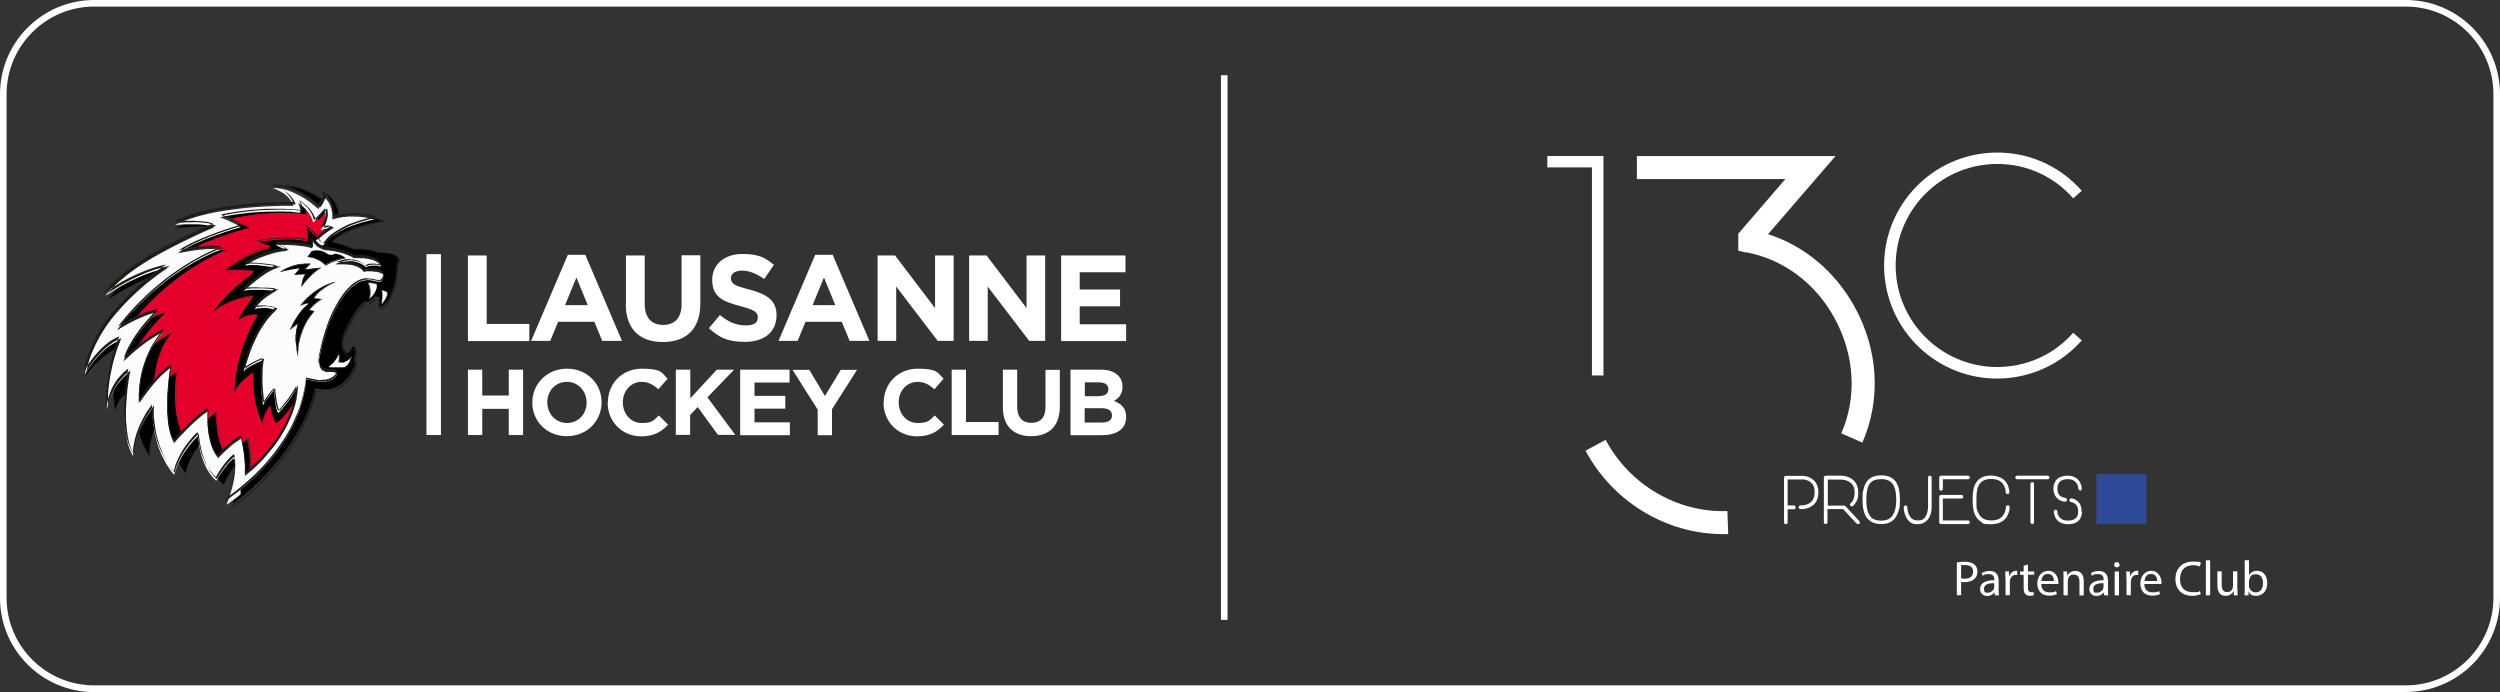 <?xml version="1.0" encoding="UTF-8"?>
<svg id="Layer_2" xmlns="http://www.w3.org/2000/svg" width="1518.9" height="420.5" version="1.1" viewBox="0 0 1518.9 420.5">
  <rect x="0" y="0" width="1518.9" height="420.5" fill="#333333" stroke="none"/>
  <!-- Generator: Adobe Illustrator 29.8.1, SVG Export Plug-In . SVG Version: 2.1.1 Build 2)  -->
  <path d="M1461.7,420.5H57.2c-31.6,0-57.2-25.7-57.2-57.2V57.2C0,25.7,25.7,0,57.2,0h1404.5c31.6,0,57.2,25.7,57.2,57.2v306c0,31.6-25.7,57.2-57.2,57.2h0ZM57.2,4C27.9,4,4,27.9,4,57.2v306c0,29.4,23.9,53.2,53.2,53.2h1404.5c29.3,0,53.2-23.9,53.2-53.2V57.2c0-29.4-23.9-53.2-53.2-53.2H57.2Z" style="fill: #fff;"/>
  <rect x="741.8" y="45.7" width="4" height="330.9" style="fill: #fff;"/>
  <polygon points="91.5 167.4 94.9 164.8 97.8 162.7 100 161.2 101.9 160 100.2 160.3 98.5 160.6 96.8 161.1 95.1 161.6 93.4 162.1 91.7 162.6 88.4 163.9 85.2 165.2 82.1 166.6 79.1 168.1 78 168.6 76.3 170.1 74.1 172.1 72.2 174 71.3 175 70.5 176 69.6 177.1 66 181.7 70.9 178.7 73.4 177.2 75.2 176.1 77.3 175 79.8 173.7 82.4 172.3 85.2 171 88.3 169.6 89.5 169.1 89.7 168.9 91.5 167.4"/>
  <path d="M65.4,182.2l4.1-5.2.8-1,.8-1,.9-1,1.9-2,2.1-2,1.8-1.5,1.1-.6,3-1.4,3.1-1.4,3.2-1.4,3.3-1.2,1.7-.6,1.7-.5,1.7-.5,1.7-.4,1.7-.4,2.3-.4-2.4,1.6-2.2,1.5-2.9,2.1-3.4,2.6-2,1.6-1.3.5-3,1.4-2.8,1.4-2.6,1.3-2.4,1.3-2.1,1.2-1.8,1.1-2.6,1.5-5.5,3.4h0ZM78.1,168.7l-1.7,1.5-2.1,1.9-1.9,2-.9,1-.8,1-.8,1-3.2,4.1,4.3-2.6,2.6-1.5,1.8-1.1,2.1-1.2,2.4-1.3,2.6-1.3,2.8-1.4,3-1.4,1.2-.5h.1c0-.1,1.9-1.6,1.9-1.6l3.4-2.6,2.9-2.1,2.2-1.5,1.4-.9-1.1.2-1.7.4-1.7.4-1.7.5-1.7.5-1.7.6-3.3,1.2-3.2,1.3-3.1,1.4-3,1.4-1.1.6h0Z" style="fill: #1d1d1b;"/>
  <polygon points="127.7 136.3 129.9 135.4 129.2 135.1 128.6 134.9 127.8 134.6 127 134.4 125.3 134.1 123.5 133.8 121.5 133.6 119.5 133.5 118.4 133.5 116.2 134.3 113.6 135.4 106.9 138.6 112.3 138.1 114.5 137.9 117.5 137.7 121.1 137.6 123.1 137.6 124.7 137.6 125.2 137.4 127.7 136.3"/>
  <path d="M106.2,138.8l7.4-3.5,2.6-1.1,2.2-.8h1.2s2,.1,2,.1l1.9.2,1.8.2,1.7.4.8.2.8.3.7.3.9.4-2.5,1-3.1,1.3h-1.7s-1.9,0-1.9,0h-3.6c0,.1-3,.3-3,.3l-2.1.2-6.2.6h0ZM118.4,133.6l-2.1.8-2.6,1.1-6.1,2.9,4.8-.4,2.1-.2,3-.2h3.6c0-.1,1.9-.1,1.9-.1h1.6s.5-.2.5-.2l2.5-1.1,1.9-.8-.4-.2-.7-.2-.7-.2-.8-.2-1.7-.3-1.8-.2-1.9-.2h-2c0-.1-1.2-.1-1.2-.1h0Z" style="fill: #1d1d1b;"/>
  <polygon points="168.9 113.1 168.3 112.8 170.5 114 169.9 113.6 168.9 113.1"/>
  <polygon points="170.5 114.2 168.3 112.9 168.4 112.7 168.9 113 169.9 113.5 170.6 113.9 170.5 114.2" style="fill: #1d1d1b;"/>
  <path d="M186.3,130.6c.2-1-.2-3.7-.7-6.2h0c0,0-1.2-1.1-1.2-1.1l-1.3-1.1-1.5-1.1.3.7.3.7.3.9.3,1,.2,1v.5c0,0,0,.5,0,.5v.4s0,.4,0,.4h-.9c0-.1-2.7-.4-2.7-.4l-2-.2h-2.3c0-.1-2.7-.2-2.7-.2h-3.1s-3.4,0-3.4,0h-3.7c0,.1-4,.3-4,.3l-4.3.3-4.6.5-4.8.6-5.1.8-5.3,1,1.6.6,3.7,1.5,1.8.8c28.3-5.8,45.3-2.3,45.3-2.3h0Z"/>
  <path d="M140.9,133.1l-1.9-.8-3.7-1.5-2-.8,5.8-1.1,5.1-.8,4.8-.6,4.6-.5,4.3-.3,4-.2h3.7c0-.1,3.4-.1,3.4-.1h3.1s2.7.1,2.7.1h2.3c0,.1,2,.3,2,.3l2.7.3h.8c0,.1,0-.6,0-.6v-.5s0-.5,0-.5l-.2-1-.3-1-.3-.8-.3-.7-.4-1.1,1.9,1.4,1.3,1.1,1.3,1.2h0c.7,3.3.9,5.4.7,6.3h0c0,.1-.1,0-.1,0,0,0-4.3-.9-12-1-7.1-.1-18.6.3-33.2,3.3h0ZM134.3,130l1.2.4,3.7,1.6,1.8.8c14.6-3,26.1-3.4,33.2-3.3,7,.1,11.2.8,11.9,1,.1-.9-.1-3-.7-6h0s-1.2-1.1-1.2-1.1l-1.3-1.1-1.1-.8v.2c.1,0,.4.7.4.7l.3.9.3,1,.2,1v.5c0,0,0,.5,0,.5v1c0,0-1.2-.1-1.2-.1l-2.7-.3-2-.2h-2.3c0-.1-2.7-.2-2.7-.2h-3.1s-3.4,0-3.4,0h-3.7c0,.1-4,.3-4,.3l-4.3.3-4.6.5-4.8.6-5.1.8-4.9.9h0Z" style="fill: #1d1d1b;"/>
  <polygon points="70.8 209.1 71.5 207.3 72.4 204.8 72.8 203.9 71.6 204.4 70.4 205 69.3 205.6 68.2 206.2 67.1 207 66.1 207.7 65.1 208.5 64 209.3 62.2 211 60.4 212.8 58.8 214.5 57.3 216.3 56 218 54.8 219.6 53.8 221 53.4 221.7 53 223 51.9 228.3 54.5 224.9 55.7 223.5 56.6 222.6 57.6 221.5 58.9 220.3 60.2 219 61.7 217.7 63.4 216.3 65.2 215 67.1 213.7 69.1 212.4 69.8 212 70.1 211.2 70.8 209.1"/>
  <path d="M51.6,228.8l1.3-5.8.4-1.4.4-.6,1-1.4,1.2-1.6,1.3-1.7,1.5-1.7,1.6-1.8,1.8-1.8,1.9-1.7,1-.8,1-.8,2.1-1.5,1.1-.6,1.1-.6,1.2-.6,1.5-.6-.5,1.2-1,2.5-.7,1.8-.7,2.1-.3.9-.8.4-2,1.2-1.9,1.3-1.8,1.3-1.7,1.3-1.5,1.3-1.4,1.3-1.2,1.2-1.9,2-1.2,1.4-3,3.8h0ZM53.5,221.7l-.4,1.3-1,4.7,2.3-2.9,1.2-1.4,1.9-2,1.2-1.2,1.4-1.3,1.5-1.3,1.7-1.4,1.8-1.3,1.9-1.3,2-1.3.7-.4.2-.8.7-2.1.7-1.8,1.2-3.1-.9.4-1.2.6-1.1.6-1.1.6-2.1,1.4-1,.8-1,.8-1.9,1.7-1.8,1.8-1.6,1.8-1.5,1.7-1.3,1.7-1.2,1.6-1,1.4-.4.6h0Z" style="fill: #1d1d1b;"/>
  <path d="M197.6,139.4l1.8-1.2,2-1.2-.4-.2h-.4c0-.1-.6-.3-.6-.3h-1.4c0,0-.6.2-.6.2h-.2c-.5,1.6-1.1,2.9-1.4,3.8l1.3-1h0Z"/>
  <path d="M196,140.9l.2-.5c.4-.8.9-2.2,1.4-3.7h0c0,0,.3-.1.3-.1h.6c0-.1.5-.2.5-.2h1.6c0,.1.5.3.5.3l.6.3-2.2,1.4-1.8,1.2-1.7,1.3h0ZM197.8,136.9c-.4,1.2-.9,2.4-1.2,3.2l.9-.7,1.8-1.2,1.8-1.1h-.2c0,0-.4-.2-.4-.2h-.6c0-.1-.9-.1-.9-.1h-.5c0,0-.7.2-.7.2h0Z" style="fill: #1d1d1b;"/>
  <path d="M242,158.1v-.3c0,0-.2-.4-.2-.4l-.2-.4-.2-.4-.3-.3-.4-.4-.5-.4-.5-.3-.5-.3-1.2-.5-1.3-.3-1.4-.2-1.5-.2h-1.5c0-.1-2.8-.2-2.8-.2h-.1c0,0-.8-.4-.8-.4l-1.3-.4-1.8-.5-1.1-.2-1.1-.2-1.2-.2h-1.3c0-.1-1.4-.2-1.4-.2h-1.5s-1.6,0-1.6,0h-1.4c0,.1-1.5-.5-1.5-.5l-1.8-.7-2.2-.8-2.3-.8-2.4-.7-1.1-.3-1-.2h-1c0-.1,0-.1,0-.1l.4-.5.6-.7.8-.8,1.1-.8,1.4-1,1.6-1,.9-.5,1.1-.6,1.1-.5,1.2-.5,1.3-.6,1.4-.5,1.5-.5,1.7-.6,1.7-.6,1.9-.5,2-.5,2.1-.5,2.2-.5,5.3-1.1-3.3-1.1-1.4-.4-1-.2-1.2-.2-1.3-.2-1.6-.2h-.1l-1.9.5-2,.6-1.9.6-1.8.6-1.7.6-1.6.6-1.5.7-1.4.7-2.5,1.3-2.1,1.3-1.9,1.2-1.5,1.2-1.3,1.1-1,1-.7.9-.6.7-.4.5-.3.4h-.1s0,0,0,0h0s0,0-.2,0h-.5c0,0-.4-.2-.4-.2l-.4-.2-.5-.3-.5-.4-.4-.4-.7-.7-.4-.6v-.2h-.1c-2.6-3-7.8-7-7.8-7,2.1,4.4,1.7,9.2,1.7,9.2-15.5-3-31.9,1.1-31.9,1.1l9.5,3.2c-15.4,2.9-30.1,15.6-30.1,15.6,4.4-2.3,19.8-.5,19.8-.5-18.9,13.7-25.2,25-25.2,25,10.6-8.7,24.7-10,24.7-10-5.4,6.4-9.2,14.7-9.2,14.7,7.3-4.2,11.7-3.1,11.7-3.1-14.3,23.9-14.1,47.6-14.1,47.6,3.2-7.6,11.7-12.4,11.7-12.4-.8,19.4,5.4,30.8,5.4,30.8.8-5.6,4.9-10.8,4.9-10.8.7,6.4,3.4,10.7,3.4,10.7,5.1-3.1,10.2-10.8,11.4-12.6l.3-1.2.3-1.3.2-1.4.2-1.4.2-1.4v-1.4c.1,0,.2-1.4.2-1.4v-1.4s-.6,1.2-.6,1.2l-.7,1.3-.8,1.3-.8,1.3-1.8,2.5-1.8,2.4-1.7,2.1-1.4,1.6-1.3,1.5-.4-.6-.4-.8-.3-.9-.3-1-.2-1.1-.2-1.2-.3-2.3-.3-2.2-.2-1.9v-1.7c-.1,0-.9.9-.9.9l-.9,1-1.1,1.3-1.1,1.5-1.1,1.5-1,1.5-.4.7-.3.7v-.8c-.1,0-.4-2.1-.4-2.1l-.3-3.2-.2-1.9v-2.1c-.1,0-.3-2.1-.3-2.1v-2.3c0,0,0-2.3,0-2.3v-2.3s.1-2.2.1-2.2l.2-2.2.3-2.1.4-1.9-1.5.7-1.6.7-1.9.9-2,1.1-1.9,1.1-.8.6-.8.6-.6.6-.5.5.3-1.1.8-3,.6-2.1.8-2.4.9-2.6,1.1-2.9,1.3-2.9,1.4-3.1,1.6-3.1.9-1.5.9-1.5,1-1.5,1-1.5,1.1-1.5,1.1-1.4,1.2-1.4,1.2-1.3,1.3-1.3,1.3-1.2-1.2-.4-1.4-.3-1.8-.3h-1c0-.1-1-.3-1-.3h-1.1c0,0-1.1,0-1.1,0h-1.1c0,0-1.1.2-1.1.2l-1.1.2-1.1.3.2-.3.5-.8.9-1.2.6-.7.7-.8.8-.8,1-.9,1.1-.9,1.2-.9,1.4-.9,1.5-1,1.6-1,1.8-.9-2.8-.2-2.9-.2h-3.4c0-.1-3.5-.2-3.5-.2h-1.7s-1.6,0-1.6,0h-1.4c0,.1-1.2.2-1.2.2l-1,.2h-.4c0,.1-.3.3-.3.3l.6-.6,1.7-1.5,2.5-2.1,1.5-1.2,1.6-1.3,1.7-1.3,1.7-1.3,1.8-1.2,1.8-1.1,1.7-.9.9-.4.8-.4.8-.3.8-.2.8-.2h.7c0-.1-2.7-.6-2.7-.6l-2.9-.4-3.4-.4-3.6-.4h-1.8c0-.1-1.6-.2-1.6-.2h-1.5s-1.3,0-1.3,0h-1.1c0,.1-.5.2-.5.2h-.4c0,.1.6-.2.6-.2l1.8-1,1.3-.6,1.5-.8,1.6-.8,1.8-.8,2-.8,2.1-.8,2.2-.7,2.2-.7,2.3-.6,2.3-.4,1.2-.2h1.2c0-.1,1.2-.2,1.2-.2h1.1c0,0-7.6-3.9-7.6-3.9h2.4s2.6,0,2.6,0h3.3c0,.1,3.6.4,3.6.4l3.7.4,1.8.2,1.7.3,1.6.4,1.5.4v-.2c0,0,.2-.3.2-.3v-.4c0,0,0-.6,0-.6v-1.7c0,0-.3-1.2-.3-1.2h0c0-.1,0-.1,0-.1l.3.3.6.7.9,1,.5.5.6.6.7.5.8.5.9.5.9.4,1,.4,1.1.3h-.7s1.6,0,1.6,0l1.8.2,2.4.3,1.3.3,1.4.3,1.5.4,1.5.4,1.6.6,1.6.6,1.6.7,1.6.9h.6s1.6,0,1.6,0h2.3c0,0,1.3.1,1.3.1l1.4.2,1.4.2,1.4.3,1.4.4,1.3.5.6.3.6.3.6.4.5.4.5.4.4.5.4.5.3.6-1-.2h-1.1c0-.1-1.4-.2-1.4-.2h-2.3s-.8.1-.8.1h-.7c0,.1-.7.3-.7.3l-.6.3-.6.3-.3-.3-.4-.3-.5-.4-.7-.4-.8-.5-1-.5-1.1-.4-1.2-.4-1.4-.3h-.7c0,0-.8-.2-.8-.2h-.8s-.8,0-.8,0h-.9c0,0-.9.2-.9.2l-.9.2-.9.2-1,.3-1,.4-1,.4-1.1.5h.6c0,0,1.5-.2,1.5-.2h2.2s1.3,0,1.3,0h1.4c0,.1,1.4.3,1.4.3l1.4.2,1.4.4,1.4.5.6.3.6.3.6.3.6.4.5.4.5.5.4.5.4.5,1.3-.2h1.4c0-.1,1.7-.2,1.7-.2h1s1,.1,1,.1h1c0,0,1,.3,1,.3l1,.3.9.3.9.4.8.5v.5c0,0,0,.5,0,.5v.6c0,0-.2.7-.2.7l-.3.7-.2.3-.2.3-.3.3-.3.3h-.2c0,.1-.3.2-.3.2h-.3s-.3,0-.3,0h-.7c0,0-.9-.2-.9-.2l-1.9-.4-1.1-.2h-1.2c0-.1-.9-.2-.9-.2h-1.7c0,.1-.8.3-.8.3l-.8.2-.8.2-.8.3-.7.3-.7.4-.7.4-1.4.9-1.3,1.1-1.2,1.1-1.2,1.2-1.1,1.2-1,1.2-.9,1.2-.8,1.2-.8,1.1-1.2,1.9-1.1,2-1.4,2.6-.8,1.5-.8,1.7-.8,1.9-.8,2-.9,2.2-.8,2.3-.8,2.5-.8,2.6-.8,2.8-.7,2.9-.7,3.1-.6,3.3v.3c0,0-.2.9-.2.9v.6s0,.7,0,.7v.7s.2.8.2.8l.2.7.3.7.4.7.2.3.3.3.3.3.4.3.4.2.4.2.5.2h.6c0,.1.6.3.6.3h.6c0,0,1,0,1,0h2.1c0,0,.6.1.6.1h.5c0,.1.4.3.4.3l.4.2.3.2v.3c.1,0,.2.2.2.2v.2s-.2.4-.2.4v.2c-.1,0-.5.6-.5.6l-.3.4-.4.4-.5.5-.7.5-.8.4-.9.4-1.1.3-1.2.3h-1.4c0,.1-1.5.2-1.5.2h-1.7c0-.1-1.9-.4-1.9-.4l-.9-.2-4.6-.9v1.4c-.1,0-.4,2.1-.4,2.1l-.3,2.1-.4,2.1-.4,2-.5,2-.5,2-.6,1.9-.6,2v.3c-.1,0-.4.9-.4.9l-.6,1.7-.6,1.5-.3.6h0c0,.1-.2.6-.2.6l-.8,1.8-.8,1.8-1.7,3.5-1.9,3.4-1.9,3.2-2,3.1-2.1,3-2.1,2.9-2.2,2.7-2.2,2.6-2.2,2.5-2.2,2.3-2.1,2.2-2.1,2-2.1,1.9-2,1.8-1.9,1.6-1.8,1.5-1.6,1.3-1.6,1.2-1.2,7.6,3.4-2.6,1.9-1.5,2.6-2.2,3.1-2.7,3.5-3.2,1.9-1.8,1.9-2,2-2.1,2-2.2,2-2.3,2.1-2.5,2.1-2.5,2-2.6,2-2.8,2-2.8,1.9-3,1.9-3.1,1.8-3.2.9-1.6.9-1.6,1.6-3.4,1.5-3.4.7-1.8.7-1.8.7-1.8.6-1.8.6-1.9.5-1.9.5-1.9.5-1.8.2-.4.8.2,1.1.3,1.4.2h1.6c0,.1.9.2.9.2h.9s.9-.1.9-.1h1c0-.1,1-.3,1-.3l1-.3,1-.3,1-.4,1-.5,1-.6,1-.7,1-.8,1-.9,1-1,.9-1.1.9-1.2.9-1.4.9-1.5.8-1.7.8-1.8.2-.5v-.5c.1,0,.3-.7.3-.7v-1.1c-.1,0-.2-.4-.2-.4l-.3-.4-.4-.3v-.3c0,0,.4-1.2.4-1.2l.2-1.4.2-1.4v-1.2c0,0,0-.5,0-.5v-.5c0,0-.2-.4-.2-.4l-.2-.3-.6-.3-.6.2-.2.3-.3.4-.3.5-.3.6-.5.6-.2.3-.3.3-.3.3-.4.3-.4.2h0s-.2-.1-.2-.1l-.4-.4-.4-.5-.5-.6-.5-.7-.4-.8-.4-1v-.5c-.1,0-.3-.5-.3-.5v-.6c0,0-.1-.6-.1-.6v-.7s0-.7,0-.7v-.7c0,0,.2-.8.2-.8l.2-.8.2-.9.3-.9.3-.9.4-.9.5-1,1.5-2.9,1.5-2.8,1.5-2.6.8-1.3.8-1.2.8-1.2.9-1.1.9-1,.9-1,.9-.9.9-.8,1-.7h0c0,0,.2.8.2.8l.7.2h.4l.6-.3.6-.4.6-.5,1.4-1.2.7-.7.4-.4,2.5.4v.7l-.2,1.8v1.6c-.1,0-.1.7-.1.7v.3c0,0,.4.7.4.7h.9s.4-.2.4-.2l.7-.4.9-.7,1-1,.5-.6.5-.7.5-.8.5-.8.5-.9.4-1,.4-1.1.3-1v-.2c.1,0,.4-.7.4-.7l.5-1.2.6-1.7.3-1,.3-1.2.3-1.3.2-1.4.2-1.6.2-1.7.2-1.9v-2.1c.1,0,.1-.2.1-.2v-.5s.1-.7.1-.7v-.3c0,0,.2-.4.2-.4l.5-.9.2-.6v-.7c.1,0,.1-.4.1-.4h-.1ZM208.6,220.3l.6-.2.6-.3.8-.4.8-.5.8-.6.4-.4.4-.4.3-.4.3-.4v.3s-.2.8-.2.8l-.3,1.1-.2.6-.3.6-.3.7-.4.6-.5.6-.6.5-.6.5-.7.4h-.4c0,.1-.4.2-.4.2h-.5c0,0-.5.1-.5.1h-3.5s-2.5-.1-2.5-.1h-1.6c0-.1-.5-.2-.5-.2l.8-.6.8-.7,1-1,1-1.2.5-.7.5-.7.5-.8.4-.8.4-.8.3-.9v.5c.1,0,.3.5.3.5v.7c.1,0,.2.8.2.8v1.8c-.1,0-.4.9-.4.9h2.7c0,.1,0,.1,0,.1ZM228.9,174.7l-.2.8-.3.8-.4.8-.4.8-.5.7-.5.7-.5.6-.9,1-.9.9.3-1.1.2-1.1v-1c.1,0,.2-1,.2-1v-.9s0-.8,0-.8v-.8c-.1,0-.2-.7-.2-.7l-.4-1.2-.3-.9-.3-.5v-.2c-.1,0,.9,0,.9,0h.9s.9.1.9.1h.8c0,.1,1.2.4,1.2.4h.5c0,.1.1.5.1.5v.4c.1,0,.2.8.2.8v.8c-.1,0-.1,0-.1,0ZM235.4,179.2v.6c-.1,0-.4.6-.4.6l-.3.6-.3.6-.7,1.1-.7.9-.6.7-.6.6.2-2v-1.7c.1,0,.2-1.5.2-1.5v-2.2c0,0-.2-.7-.2-.7v-.6c0,0,.7.1.7.1l.7.2.6.3.5.3.4.3.3.2.3.2v1.3c0,0,0,0,0,0Z"/>
  <path d="M141.4,307.9l1.3-7.9,1.6-1.3,3.4-2.8,1.9-1.6,2-1.8,2.1-1.9,2.1-2,2.1-2.2,2.2-2.3,2.2-2.5,2.2-2.6,2.2-2.7,2.1-2.9,2.1-3,2-3.1,1.9-3.2,1.9-3.4,1.7-3.5.8-1.8,1-2.3h0c0-.1.3-.8.3-.8l.6-1.5.6-1.7.2-.9v-.3c.1,0,.7-1.9.7-1.9l.6-1.9.5-2,.5-2,.4-2,.4-2.1.3-2.1.3-2.1.2-1.5,4.7.9.9.2,1.9.3h1.7c0,.1,1.5,0,1.5,0h1.4c0-.1,1.2-.4,1.2-.4l1.1-.3.9-.4.8-.4.7-.5.5-.5.4-.4.3-.4.4-.6.3-.6h0c0-.1,0-.3,0-.3v-.2c-.1,0-.4-.2-.4-.2l-.4-.2h-.4c0-.1-.5-.3-.5-.3h-.5c0,0-1.1-.1-1.1-.1h-2c0,0-.7,0-.7,0h-.6c0-.1-.6-.3-.6-.3l-.5-.2-.5-.2-.4-.2-.4-.3-.3-.3-.3-.4-.2-.3-.4-.7-.3-.8-.2-.8v-.8c-.1,0-.2-.7-.2-.7v-1.3c0,0,.2-.9.2-.9v-.3c0,0,.7-3.3.7-3.3l.7-3.1.8-2.9.8-2.8.8-2.6.8-2.5.8-2.3.9-2.2.8-2,.8-1.9.8-1.7.8-1.5,1.4-2.6,1.1-2,1.2-1.9,1.6-2.3.9-1.2,1-1.2,1.1-1.3,1.2-1.2,1.2-1.1,1.3-1.1,1.4-1,.7-.4.7-.4.8-.3.8-.3.8-.2.8-.2h.8c0-.1.9-.2.9-.2h1.7s1.2.2,1.2.2l1.1.2,1.9.4h.8c0,.1.7.2.7.2h.3s.3,0,.3,0h.3c0-.1.2-.2.2-.2l.3-.3.3-.3.2-.3.2-.3.3-.7v-.7c.1,0,.2-.6.2-.6v-.5s0-.4,0-.4l-.8-.5-.9-.4-.9-.3-1-.3-1-.2h-1c0,0-1-.2-1-.2h-1s-1.7,0-1.7,0h-1.4c0,.1-1.4.3-1.4.3l-.4-.6-.4-.5-.5-.5-.5-.4-.6-.4-.6-.3-.6-.3-.6-.3-1.4-.5-1.4-.4-1.4-.2h-1.4c0-.1-1.4-.2-1.4-.2h-1.3s-2.2,0-2.2,0l-2.8.3,1.7-.8,1-.4,1-.4,1-.3,1-.2.9-.2h.9c0-.1.9-.2.9-.2h.8s.8,0,.8,0l1.5.2,1.4.3,1.3.4,1.1.4,1,.5.8.5.7.5.6.4.4.3.2.2.5-.3.6-.3.7-.2h.7c0-.1.8-.2.8-.2h.8c0,0,1.5,0,1.5,0h1.4c0,.1,1.1.3,1.1.3h.8c0,.1-.2-.2-.2-.2l-.3-.5-.4-.5-.4-.4-.5-.4-.5-.4-.6-.3-.6-.3-1.3-.5-1.4-.4-1.4-.3-1.4-.2-1.4-.2h-1.3c0,0-2.3-.1-2.3-.1h-2.2c0,0-1.6-.8-1.6-.8l-1.6-.7-1.6-.6-1.5-.6-1.5-.4-1.5-.4-2.7-.6-2.4-.3-1.8-.2h-1.6v-.3h-.4c0-.1-1.1-.5-1.1-.5l-.9-.4-.9-.5-.8-.5-.7-.6-.6-.6-.5-.5-.9-1-.7-.8v.9c.1,0,.2.9.2.9v1.3s0,.4,0,.4v.3c0,0-.2.3-.2.3l-1.6-.4-1.6-.4-1.7-.3-1.8-.2-3.7-.4-3.6-.2h-3.3c0-.1-2.6-.2-2.6-.2h-1.9l7.5,3.8h-1.6c0,0-1.2.2-1.2.2h-1.1c0,.1-1.1.3-1.1.3l-2.3.4-2.3.6-2.2.7-2.2.7-2.1.8-2,.8-3.5,1.6-2.7,1.4-1.6.9h1.1c0-.1,1.4-.2,1.4-.2h1.5s1.6.1,1.6.1h1.8c0,.1,3.6.5,3.6.5l3.4.4,2.9.4,3.5.6-1.4.3-.7.2-.8.2-.8.3-.8.4-.8.4-1.7.9-1.8,1.1-1.8,1.2-1.7,1.2-1.7,1.3-1.6,1.2-1.5,1.2-2.5,2.1-1.7,1.5,1-.2h1.2c0-.1,1.4-.2,1.4-.2h1.6c0,0,1.7,0,1.7,0h3.5c0,0,3.4.2,3.4.2l2.9.2,3.2.2-2.2,1.1-1.6,1-1.5.9-1.4.9-1.2.9-1.1.9-1,.9-.8.8-.7.8-.6.7-.9,1.2-.5.8.8-.2,1.1-.2h1.1c0-.1,1.1-.2,1.1-.2h1.1s1.1,0,1.1,0h1c0,.1,1,.3,1,.3l1.8.3,1.4.3,1.5.4-1.5,1.4-1.3,1.3-1.2,1.3-1.2,1.4-1.1,1.4-1.1,1.4-1,1.5-1,1.5-.9,1.5-.9,1.5-1.6,3.1-1.4,3.1-1.3,2.9-1.1,2.9-.9,2.6-.8,2.4-.6,2.1-.8,3v.6c-.1,0,0-.1,0-.1l.6-.6.8-.6.9-.6,1.9-1.2,2-1.1,1.9-.9,1.6-.7,1.8-.8-.4,2.2-.3,2-.2,2.2v2.2c0,0-.1,2.3-.1,2.3v2.3s0,2.3,0,2.3l.3,4.2.2,1.9.3,3.2.3,2.5v-.3c.1,0,.5-.7.5-.7l1-1.6,1.1-1.6,1.1-1.5,1.1-1.3,1.9-2.2v2c.1,0,.3,1.9.3,1.9l.3,2.2.3,2.3.5,2.2.3,1,.3.9.4.8.3.5,1.1-1.4,1.4-1.6,1.7-2.1,1.8-2.4,1.8-2.5.8-1.3.8-1.3.7-1.3.9-1.8v2c0,0-.2,1.4-.2,1.4v1.4c-.1,0-.3,1.4-.3,1.4l-.2,1.4-.2,1.4-.3,1.3-.3,1.2c-1,1.6-6.3,9.5-11.4,12.6h-.1c0,0,0,0,0,0,0,0-2.6-4.3-3.4-10.5-.8,1.1-3.9,5.7-4.6,10.5v.4c0,0-.2-.3-.2-.3,0-.1-6.2-11.6-5.5-30.7-1.3.8-8.6,5.4-11.5,12.2l-.2.6v-.6c0-.2,0-24,14-47.6-1.6-.3-5.9,0-11.4,3.1l-.4.2.2-.4c0,0,3.8-8.1,9-14.5-2.1.3-14.8,2.1-24.3,9.9l-.5.4.3-.6c0-.1,6.5-11.4,25-24.8-2.3-.2-15.4-1.5-19.4.5l-1,.5.8-.7c.1-.1,14.6-12.5,29.7-15.5l-9.4-3.2h.4c.2-.1,16.5-4.1,31.8-1.2,0-.8.2-5.1-1.7-9l-.2-.5.4.4c0,0,5.2,4.1,7.8,7h0c0,0,0,.1,0,.1l.5.7.7.7.4.4.5.3.5.3.4.2.7.2h.2c0,0,.1,0,.1,0h0s0,0,0,0h0s.2-.4.2-.4l.4-.5.6-.7.7-.9,1-1,1.3-1.1,1.5-1.2,1.9-1.2,2.1-1.3,2.5-1.3,1.4-.7,1.5-.7,1.6-.6,3.5-1.2,1.9-.6,2-.6,2-.5h.1l1.6.2,1.4.2,1.2.2,1,.2,1.4.4,3.8,1.3-5.8,1.2-2.2.5-2.1.5-3.8,1-1.7.6-1.6.6-1.5.5-1.4.5-2.6,1.1-1.1.5-1.1.6-.9.5-1.6,1-1.4.9-1.1.8-.8.8-.6.6-.3.4h.8c0,.1,1,.3,1,.3l1.1.3,2.4.7,2.3.8,2.2.8,3.2,1.3h1.4c0-.1,1.6-.1,1.6-.1h1.5s1.4.1,1.4.1h1.4c0,.1,1.2.3,1.2.3l1.1.2,1.1.2,1.8.5,1.3.4.9.4h2.8c0,.1,1.5.2,1.5.2l1.5.2,1.4.2,1.3.3,1.2.5.6.3.5.3.5.4.4.4.3.4.5.8v.4c.1,0,.2.4.2.4v.5s-.1.7-.1.7l-.2.6-.5.9v.4c-.1,0-.2.3-.2.3v.7c0,0-.1.4-.1.4v.2s0,0,0,0v2.1c-.1,0-.3,1.9-.3,1.9l-.2,1.7-.2,1.6-.2,1.4-.3,1.3-.3,1.2-.3,1-.6,1.7-.5,1.2-.4.9-.3,1-.4,1.1-.4,1-.5.9-.5.8-.5.8-.5.7-.5.6-1,1-.9.7-.7.4-.4.2h-1s-.3-.7-.3-.7v-.4c0,0,0-.7,0-.7l.3-3.4v-.5l-2.4-.4-.3.3-.7.7-1.4,1.2-.6.5-.6.4-.6.3h-.4l-.8-.2-.2-.6-.8.6-.9.8-.9.9-.9,1-.9,1-.9,1.1-.8,1.1-.8,1.2-.8,1.3-1.5,2.6-1.5,2.8-1.5,2.9-.5,1-.4.9-.3.9-.3.9-.2.8-.2.8v.8c0,0-.2.7-.2.7v.7s0,.7,0,.7v.6c0,0,.1.6.1.6v.5c.1,0,.3.5.3.5l.4,1,.4.8.4.7.5.6.4.4.4.4h.1c0,.1.4-.1.4-.1l.4-.3.3-.3.3-.3.7-.9.3-.6.3-.5.3-.4.3-.3.6-.3.7.3.3.4.2.4v.5c0,0,.1.6.1.6v1.2c0,0-.2,1.4-.2,1.4l-.2,1.4-.3,1.2v.2c0,0,.2.2.2.2l.3.4.2.8v1.4c-.1,0-.3.5-.3.5l-.2.5-.8,1.8-.8,1.7-.9,1.5-.9,1.4-.9,1.2-.9,1.2-1,1-1,.9-1,.8-1,.7-1.1.6-1,.5-1,.4-1,.3-1,.3-1,.2h-1c0,.1-.9.2-.9.2h-.9s-.9,0-.9,0h-1.6c0-.1-1.4-.4-1.4-.4l-1.1-.3-.7-.2v.3c-.1,0-.6,1.8-.6,1.8l-.5,1.9-.5,1.9-.6,1.9-.6,1.8-.7,1.8-1.4,3.6-1.6,3.5-1.6,3.4-1.8,3.3-1.8,3.2-1.9,3.1-1.9,3-2,2.9-2,2.8-2,2.6-2.1,2.5-2.1,2.5-2.1,2.3-2,2.2-2,2.1-1.9,2-1.9,1.8-3.5,3.2-3.1,2.7-2.6,2.2-1.9,1.5-3.6,2.8h0ZM143,300.2l-1.2,7.2,3.1-2.4,1.9-1.5,2.6-2.2,3.1-2.7,3.5-3.2,1.9-1.8,1.9-2,2-2.1,2-2.2,2-2.3,2.1-2.5,2.1-2.5,2-2.6,2-2.8,2-2.8,1.9-3,1.9-3.1,1.8-3.2,1.8-3.3,1.6-3.4,1.5-3.4,1.4-3.5.7-1.8.6-1.8.6-1.9.5-1.9.5-1.9.5-1.8.2-.6.9.3,1.1.3,1.4.2h1.5c0,.1.9.1.9.1h1.8c0,0,.9-.2.9-.2l1-.2,1-.3,1-.3,1-.4,1-.5,1-.6,1-.7,1-.8,1-.9,1-1,.9-1.1.9-1.2.9-1.4.9-1.5.8-1.6.8-1.8.2-.5v-.5c.1,0,.3-.6.3-.6v-.7l-.2-.7-.3-.4-.4-.3v-.4c.1,0,.4-1.2.4-1.2l.2-1.4.2-1.4v-1.2c0,0,0-.5,0-.5v-.5c0,0-.2-.4-.2-.4l-.2-.3-.5-.2-.5.2-.2.2-.3.4-.3.5-.3.6-.7.9-.3.3-.3.3-.4.3-.5.3-.3-.2-.4-.4-.4-.5-.5-.6-.5-.7-.4-.8-.4-1-.2-.5v-.6c-.1,0-.2-.6-.2-.6v-.6c0,0-.1-.7-.1-.7v-.7s0-.7,0-.7v-.8c0,0,.3-.8.3-.8l.2-.9.3-.9.3-.9.4-.9.5-1,1.5-2.9,1.5-2.8,1.5-2.7.8-1.3.8-1.2.8-1.2.9-1.1.9-1,.9-1,.9-.9,1-.8,1.2-.9v.3s.2.6.2.6h.6c0,.1.4.1.4.1l.5-.3.6-.4.6-.5,1.4-1.1.7-.7.4-.4,2.7.4v.8l-.3,3.4v.9c0,0,.3.6.3.6h.8s.4-.2.4-.2l.7-.4.8-.7.9-1,.5-.6.5-.7.5-.7.5-.8.5-.9.4-1,.4-1.1.3-1v-.2c.1,0,.4-.7.4-.7l.5-1.2.6-1.7.3-1,.3-1.2.3-1.3.2-1.4.2-1.6.2-1.7.2-1.9v-2.1c.1,0,.1-.2.1-.2v-.5s.1-.7.1-.7v-.3c.1,0,.2-.4.2-.4l.5-.9.2-.6v-.6c.1,0,.1-.4.1-.4v-.3c0,0-.2-.4-.2-.4l-.4-.8-.3-.3-.4-.4-.5-.3-.5-.3-.5-.3-1.2-.5-1.3-.3-1.3-.2-1.5-.2h-1.5c0-.1-2.8-.2-2.8-.2h-.1c0,0-.8-.4-.8-.4l-1.3-.4-1.8-.5-1-.2-1.1-.2-1.2-.2h-1.3c0-.1-1.4-.2-1.4-.2h-1.5s-1.6,0-1.6,0h-1.5c0,.1-3.3-1.2-3.3-1.2l-2.2-.8-2.3-.8-2.4-.7-1.1-.3-1-.2h-1c0-.1-.2-.1-.2-.1l.6-.8.6-.7.8-.8,1.1-.9,1.4-1,1.6-1,.9-.5,1.1-.6,1.1-.6,2.6-1.1,1.4-.5,1.5-.5,1.7-.6,1.7-.6,3.9-1.1,2.1-.5,2.2-.5,4.9-1.1-2.9-1-1.3-.4-1-.2-1.2-.2-1.3-.2-1.6-.2-1.9.5-2,.6-1.9.6-3.5,1.2-1.6.6-1.5.7-1.4.7-2.5,1.3-2.1,1.3-1.9,1.2-1.5,1.1-1.3,1.1-1,1-.7.9-.6.7-.4.5-.3.5h-.2c0,0,0,.1,0,.1h0s0,0-.2,0h-.5c0,0-.4-.2-.4-.2l-.4-.2-.5-.3-.5-.4-.4-.4-.7-.7-.7-.9h0c-2.2-2.4-6-5.5-7.3-6.6,1.8,4.2,1.5,8.7,1.5,8.7h0c0,.1-.1.1-.1.1-13.9-2.7-28.7.4-31.4,1l9.5,3.2h-.5c-13.4,2.6-26.4,12.6-29.4,15.1,5.2-1.8,18.4-.3,19-.2h.3s-.3.2-.3.2c-16.1,11.7-23.2,21.7-24.8,24.3,10.4-8.2,24.1-9.5,24.2-9.6h.3s-.2.2-.2.2c-4.6,5.6-8.2,12.6-9,14.3,7.1-3.9,11.2-2.9,11.4-2.9h.2s0,.2,0,.2c-12.9,21.4-14,43-14.1,46.9,3.4-7.2,11.4-11.8,11.5-11.8h.2c0-.1,0,.1,0,.1-.4,10,1.1,17.9,2.4,22.7,1.2,4.2,2.4,6.9,2.8,7.8.9-5.4,4.8-10.4,4.8-10.4l.2-.2v.3c.7,5.8,3,9.9,3.4,10.6,5.1-3.2,10.2-10.9,11.2-12.5l.3-1.2.3-1.3.2-1.4.2-1.3.2-1.4v-1.4c.1,0,.2-1.4.2-1.4v-.8s-.3.7-.3.7l-.7,1.3-.8,1.3-.8,1.3-1.8,2.6-1.8,2.4-1.7,2.1-2.7,3.3-.5-.8-.4-.8-.3-1-.3-1-.2-1.1-.2-1.2-.3-2.3-.3-2.2-.2-1.9v-1.4c0,0-.7.7-.7.7l-.9,1-1.1,1.3-1.1,1.5-1.1,1.5-1,1.5-.4.7-.5,1.1-.4-3.3-.4-3.2-.2-1.9-.3-4.2v-2.3c0,0,0-2.3,0-2.3v-2.3s.1-2.2.1-2.2l.2-2.2.3-2.1.3-1.7-1.3.6-1.6.7-1.9.9-2,1.1-1.9,1.1-.8.6-.8.6-.6.6-.8.9.4-1.6.8-3,.6-2.1.8-2.4.9-2.6,1.1-2.9,1.3-3,1.4-3.1,1.6-3.1.9-1.5.9-1.5,1-1.5,1-1.5,1.1-1.5,1.1-1.4,1.2-1.4,1.2-1.3,1.3-1.3,1.2-1.1-1-.3-1.4-.3-1.8-.3h-1c0-.1-1-.3-1-.3h-1.1c0,0-1.1,0-1.1,0h-1.1c0,0-1.1.2-1.1.2l-1.1.2-1.4.4.4-.6.5-.8.9-1.2.6-.7.8-.8.8-.8,1-.9,1.1-.9,1.2-.9,1.4-.9,1.5-1,1.6-1,1.4-.7-2.3-.2-2.9-.2h-3.4c0-.1-3.5-.2-3.5-.2h-1.7s-1.6,0-1.6,0h-1.4c0,.1-1.2.2-1.2.2l-1,.2h-.4c0,.1-1.2.8-1.2.8l1.4-1.2,1.7-1.5,2.5-2.1,1.5-1.2,1.6-1.3,1.7-1.3,1.7-1.3,1.8-1.2,1.8-1.1,1.7-.9.9-.4.8-.4.8-.3.8-.2.7-.2-2-.3-2.9-.4-3.4-.4-3.6-.4h-1.8c0-.1-1.6-.2-1.6-.2h-1.5s-1.3,0-1.3,0h-1.1c0,.1-.4.2-.4.2h-.4c0,.1-.1,0-.1,0l.6-.4,1.8-1,2.8-1.4,1.6-.8,1.8-.8,2-.8,2.1-.8,2.2-.7,2.2-.7,2.3-.6,2.3-.4,1.2-.2h1.2c0-.1,1.2-.2,1.2-.2h.7s-7.6-3.9-7.6-3.9h3s2.6,0,2.6,0h3.3c0,.1,3.6.4,3.6.4l3.7.4,1.8.2,1.7.3,1.6.4,1.4.4h0c0-.1,0-.4,0-.4v-.4c0,0,0-.6,0-.6v-1.6c0,0-.3-1.1-.3-1.1v-.3c0,0,.2,0,.2,0l.4.4.6.7.9,1,.5.5.6.5.7.5.8.5.9.5.9.4,1,.4,1.2.4h.8c0,0,1.8.2,1.8.2l2.4.3,2.8.6,1.5.4,1.5.4,1.6.6,1.6.6,1.6.7,1.5.8h.5s1.6,0,1.6,0h2.3c0,0,1.3.1,1.3.1l1.4.2,1.4.2,1.4.3,1.4.4,1.3.5.6.3.6.4.6.4.5.4.5.4.4.5.4.6.4.8-1.3-.2h-1.1c0-.1-1.4-.2-1.4-.2h-2.2s-.7.1-.7.1h-.7c0,.1-.7.3-.7.3l-.6.3-.7.4-.4-.4-.4-.3-.5-.4-.7-.4-.8-.5-.9-.5-1.1-.4-1.2-.4-1.3-.3h-1.4c0-.1-.8-.2-.8-.2h-.8s-.9,0-.9,0h-.9c0,.1-.9.3-.9.3l-.9.2-1,.3-1,.3-1,.4-.4.2h1.3c0-.1,2.2-.2,2.2-.2h1.3s1.4.1,1.4.1l1.4.2,1.4.2,1.4.4,1.4.5.6.3.6.3.6.4.6.4.5.4.5.5.4.5.4.5h1.2c0-.1,1.4-.3,1.4-.3h1.7c0,0,1,0,1,0h1c0,0,1,.2,1,.2l1,.2,1,.3,1,.3.9.4.9.6v.6c0,0,0,.5,0,.5v.7c0,0-.2.7-.2.7l-.3.8-.2.3-.2.3-.3.3-.4.3h-.2c0,.1-.3.2-.3.2h-.3c0,0-.3,0-.3,0h-.8c0,0-.9-.2-.9-.2l-1.9-.4-1.1-.2h-1.2c0-.1-.8-.2-.8-.2h-1.7c0,.1-.8.2-.8.2l-.8.2-.8.2-.8.3-.7.3-.7.4-.7.4-1.4.9-1.3,1.1-1.2,1.1-1.2,1.2-1.1,1.2-1,1.2-.9,1.2-1.6,2.3-1.2,1.9-1.1,2-1.4,2.6-.8,1.5-.8,1.7-.8,1.8-.8,2-.8,2.2-.8,2.3-.8,2.5-.8,2.6-.8,2.8-.7,2.9-.7,3.1-.7,3.6v.9c-.1,0-.2,1.3-.2,1.3v.7s.2.7.2.7l.2.7.3.7.4.7.2.3.3.3.3.3.4.3.4.2.4.2.5.2h.6c0,.1.6.2.6.2h.6c0,0,1,0,1,0h2.1c0,0,.6.1.6.1h.5c0,.1.5.3.5.3l.4.2.3.3v.3c.1,0,.2.2.2.2v.2s-.3.7-.3.7l-.4.7-.3.4-.5.4-.5.5-.7.5-.8.4-.9.4-1.1.3-1.2.3h-1.4c0,.1-1.6.2-1.6.2h-1.7c0-.1-1.9-.4-1.9-.4l-.9-.2-4.4-.9v1.2c-.1,0-.4,2.1-.4,2.1l-.3,2.1-.4,2.1-.4,2-.5,2-.5,2-.6,2-.6,2v.3c-.1,0-.4.9-.4.9l-.6,1.7-.6,1.5-.4.8-.2.5-.8,1.8-.8,1.8-1.7,3.5-1.9,3.4-1.9,3.2-2.1,3.1-2.1,3-2.1,2.9-2.2,2.7-2.2,2.6-2.2,2.5-2.2,2.3-2.2,2.2-2.1,2-2.1,1.9-2,1.8-1.9,1.6-3.4,2.8-1.6,1.2v.2ZM205.9,223.5h-1.6s-2.5-.1-2.5-.1h-1.6c0-.1-.8-.3-.8-.3l1-.8.8-.7,1-.9,1-1.1.5-.7.5-.7.5-.8.4-.8.4-.8.5-1.2.2.8v.5c.1,0,.2.7.2.7v.8c0,0,0,.9,0,.9v.9c-.1,0-.3.8-.3.8h2.6c0,.1.5,0,.5,0l.6-.3.8-.4.8-.5.8-.6.3-.4.4-.4.9-1.4v.9c-.1,0-.3.8-.3.8l-.3,1.1-.2.6-.3.6-.4.7-.4.6-.5.6-.6.5-.7.5-.7.4h-.4c0,.1-.9.3-.9.3h-.5s-1.9,0-1.9,0h0ZM199.9,222.9h.2s1.6.2,1.6.2h2.5c0,.1,1.6.1,1.6.1h2.3s.9-.2.9-.2h.4c0-.1.7-.5.7-.5l.6-.5.5-.5.4-.6.4-.6.3-.6.2-.6.2-.6.3-1.1v-.4c0,0-.2.4-.2.4l-.4.4-.4.4-.8.7-.8.5-.8.4-.6.3-.6.2h0l-2.9-.2.3-1.1v-.9c0,0,0-.9,0-.9v-.8c0,0-.2-.6-.2-.6v-.6c-.1,0-.3.5-.3.5l-.4.9-.4.8-.5.8-.5.7-.5.7-1.1,1.2-1,1-.8.7-.5.4h0ZM231.6,185.3l.3-2.4v-1.7c.1,0,.2-1.4.2-1.4v-2.2c0,0-.3-1.4-.3-1.4l.9.2.7.2.6.3.5.3.4.3.6.5v1.4c0,0-.2.6-.2.6l-.2.6-.3.6-.3.6-.7,1.1-.7.9-.6.7-.9.9h0ZM232.1,176.5l.2,1.1v1c0,0,0,1.2,0,1.2v1.5s-.2,1.7-.2,1.7l-.2,1.6.3-.4.6-.7.7-.9.7-1.1.3-.6.3-.6.2-.6v-.6c.1,0,.2-.6.2-.6v-.6l-.5-.4-.4-.3-.5-.2-.6-.3-.7-.2h-.6c0-.1,0-.1,0-.1ZM223.9,182.4l.4-1.6.2-1.1v-1c.1,0,.1-1,.1-1v-.9s0-.8,0-.8l-.2-1.4-.4-1.2-.3-.9-.4-.9h1.2c0,0,.9,0,.9,0h.9c0,.1.8.2.8.2l1.7.4.2.8v.8c0,0,0,.8,0,.8l-.2.8-.3.8-.4.8-.4.8-.5.7-1,1.3-.9,1.1-1.3,1.3h0ZM223.7,171.9l.3.5.4.9.4,1.2.3,1.5v.8c0,0,0,.9,0,.9v1s-.1,1-.1,1l-.2,1.1-.2.7.6-.6.9-1,1-1.3.5-.7.4-.8.4-.8.3-.8.2-.8v-.8c.1,0,0-.7,0-.7l-.2-.6h-.4c0-.1-1.2-.4-1.2-.4h-.8c0-.1-.9-.2-.9-.2h-.9s-.8,0-.8,0h0Z" style="fill: #1d1d1b;"/>
  <polygon points="142.8 279.5 142.7 278.4 142.6 277.4 142.4 276.2 142.2 275.8 141.2 276.6 140.2 277.5 139.2 278.5 138.2 279.6 137.2 280.8 136.3 281.9 135.5 283.1 134.7 284.2 133.3 286.4 132.2 288.1 131.5 289.5 131.6 289.7 132.4 290.8 133.2 291.9 134.1 292.8 135.9 294.5 137.2 291.9 138.1 290.1 139.3 287.9 140.8 285.4 141.7 284.1 142.6 282.8 142.8 282.5 142.8 280.9 142.8 279.5"/>
  <path d="M135.9,294.7l-1.9-1.8-.9-1-.9-1.1-1-1.4.8-1.4,1.1-1.8,1.4-2.1.8-1.1.8-1.2,1.9-2.3,1-1.1,1-1,1-.9,1.2-.9.2.6.2,1.3v1c.1,0,.2,1.2.2,1.2v1.4c0,0,0,1.6,0,1.6l-.2.3-.9,1.3-.8,1.3-1.5,2.5-1.2,2.2-.9,1.8-1.4,2.8h0ZM131.6,289.5v.2c.1,0,.9,1.1.9,1.1l.9,1,.9,1,1.6,1.6,1.2-2.5.9-1.8,1.2-2.2,1.5-2.5.9-1.3,1.1-1.5v-1.5c0,0,0-1.4,0-1.4v-1.2c0,0-.2-1-.2-1l-.2-1.2v-.2c0,0-1,.7-1,.7l-1,.9-1,1-1,1.1-1.9,2.3-.8,1.1-.8,1.1-1.4,2.1-1.1,1.8-.7,1.2h0Z" style="fill: #1d1d1b;"/>
  <polygon points="77.1 232.2 77.5 229.3 78.2 225.1 78.5 223.6 77.4 224.4 76.3 225.3 75.3 226.2 74.3 227.1 73.5 228.1 72.6 229.1 71.9 230 71.2 231 70.5 231.9 69.9 232.9 69.1 234.2 69.1 235.3 69.1 237.3 69.1 239.3 69.2 241.3 69.3 243.5 69.8 249.2 71.2 245.6 71.6 244.8 72 244.2 72.4 243.6 72.9 242.8 73.6 242 74.3 241.1 75.2 240.2 76.2 239.3 76.4 239.2 76.7 235.6 77.1 232.2"/>
  <path d="M69.7,249.8l-.5-6.3-.2-2.2v-2.1c0,0,0-2,0-2v-3.1s.8-1.3.8-1.3l.6-1,.7-1,.7-1,.8-.9,1.7-1.9.9-.9,1-.9,1.1-.9,1.4-1.1-.4,1.9-.7,4.2-.4,2.9-.4,3.3-.3,3.7h-.2c0,.1-1,1-1,1l-.9.9-.8.9-.7.8-.5.8-.4.6-.3.6-.4.8-1.6,4.2h0ZM69.3,234.2v1.1s0,1.9,0,1.9v2s0,2.1,0,2.1l.2,2.1.4,5.2,1.2-3.1.4-.8.3-.6.4-.7.5-.8.7-.8.8-.9.9-.9,1.1-1,.3-3.6.4-3.3.4-2.9.7-4.2.2-1.2-.8.6-1.1.9-1,.9-.9.9-1.7,1.9-.8.9-.7,1-.7,1-.6,1-.7,1.3h0Z" style="fill: #1d1d1b;"/>
  <path d="M120.8,266.6l-.2-1.5-.2-2.2v-.8s-1.2,1.1-1.2,1.1l-1.1,1.1-1,1.1-.9,1.1-.9,1.1-.8,1c-.1.2-.2.3-.2.3,0,0,0,0,0,0l-1.4,1.9-1.4,2-1.2,2-1,1.9-.9,1.7-.6,1.3.3.6,1.1,1.9,1.2,1.9,2.4,3.5.5-2.4.4-1.5.4-1,.5-1.2.6-1.4.7-1.5.8-1.6,1-1.7,1.1-1.8,1.3-1.8,1.3-1.6-.3-1.7-.3-1.8h0Z"/>
  <path d="M112.9,287.9l-2.6-3.8-1.2-1.9-1.1-1.9-.4-.7.6-1.4.9-1.7,1-1.9,1.2-2,1.4-2,1.5-2.1h0s0,0,.1-.2l.8-1,.9-1.1.9-1.1,2.1-2.2,1.3-1.3v1.1c0,0,.3,2.2.3,2.2l.2,1.5.3,1.8.3,1.8-1.3,1.7-1.3,1.8-1.1,1.8-1,1.7-.8,1.6-.7,1.5-1,2.6-.4,1-.4,1.5-.6,2.7h0ZM107.9,279.6l.3.6,1.1,1.9,1.2,1.9,2.2,3.3.5-2.1.4-1.5.4-1,1-2.6.7-1.5.8-1.6,1-1.7,1.1-1.8,1.3-1.8,1.3-1.6-.3-1.6-.3-1.8-.2-1.5-.2-2.2v-.5s-1,.9-1,.9l-2.1,2.2-.9,1.1-.9,1.1-.7.9c-.1.2-.2.3-.2.3h0c0,.1,0,.1,0,.1l-1.3,1.8-1.4,2-1.2,2-1,1.9-.9,1.7-.6,1.3h0Z" style="fill: #1d1d1b;"/>
  <polygon points="93.5 258.5 93.1 255.7 92.8 253.2 92.7 250.9 92.6 248.9 92.6 247.4 92.7 246.2 92.7 245.2 91.6 246.7 90.7 248.2 89.7 249.6 88.8 251.1 88 252.5 87.2 253.9 86.5 255.2 85.9 256.5 85.3 257.9 84.7 259.1 84.1 260.8 84.3 261.6 84.7 263.3 85.2 265 85.7 266.7 86.3 268.2 86.9 269.9 87.6 271.4 88.4 272.9 90.8 277 90.8 273.4 90.9 271.8 91.1 270.7 91.3 269.3 91.7 267.7 92.1 265.9 92.7 263.8 93.4 261.6 93.9 260.4 93.8 260 93.5 258.5"/>
  <path d="M91,277.5l-2.7-4.5-.8-1.5-.7-1.5-.7-1.6-.6-1.6-.5-1.7-.5-1.7-.4-1.7-.2-.9.7-1.7.6-1.3.6-1.3.7-1.3.7-1.4,1.6-2.8.9-1.4,2-2.9,1.3-1.9v1.4c0,0-.1,1.2-.1,1.2v3.5c0,0,.2,2.3.2,2.3l.3,2.5.4,2.8.3,1.9-.5,1.3-.7,2.2-.6,2-.4,1.8-.3,1.6-.2,1.4-.2,1.2v1.5c-.1,0,0,4,0,4h0ZM84.2,260.8l.2.8.4,1.7.5,1.7.5,1.7.6,1.6.7,1.6.7,1.5.8,1.5,2.2,3.7v-3.1s.1-1.6.1-1.6l.2-1.2.2-1.4.3-1.6.4-1.8.6-2,.7-2.2.4-1.2v-.3c0,0-.3-1.5-.3-1.5l-.4-2.8-.3-2.6-.2-2.3v-1.9c0,0,0-1.6,0-1.6v-1.7c0,0-.7,1.1-.7,1.1l-2,2.9-.9,1.4-1.6,2.8-.7,1.4-.7,1.3-.6,1.3-.6,1.3-.6,1.6h0Z" style="fill: #1d1d1b;"/>
  <path d="M197.9,129.2h0c0,0,0-1.2,0-1.2v-1.1c0,0-.3-1.1-.3-1.1l-2.5,2.7-2.3,2.4-.3.3c.7,1.7,1,2.8,1,2.8,1.6-1.5,3.3-3.5,4.4-4.9h0Z"/>
  <path d="M193.4,134.3v-.2c0,0-.3-1.1-1-2.8h0c0,0,.4-.5.4-.5l2.3-2.4,2.7-2.9.3,1.3v1.1c0,0,.1,1.1.1,1.1h0c0,.1,0,.2,0,.2-1.2,1.4-2.9,3.4-4.4,4.9h-.2c0,.1,0,.1,0,.1ZM192.6,131.3c.5,1.2.8,2.1.9,2.5,1.5-1.4,3.1-3.3,4.2-4.7h0s0-1.1,0-1.1v-1.1c0,0-.3-.8-.3-.8l-2.3,2.6-2.5,2.6h0Z" style="fill: #1d1d1b;"/>
  <path d="M146.1,135.6l.5.3-4.3,1.3-4.7,1.5-5.7,2-3.1,1.2-3.2,1.2-3.2,1.3-3.1,1.4-3,1.4-2.9,1.5-2.7,1.5-1.2.8-1.2.8,3.2-.6,3.4-.6,2-.3,2.1-.3h.9c13-6.7,32.1-11.6,32.1-11.6-1.2-.9-3.5-2-5.9-2.9h0Z"/>
  <path d="M107.8,152l2.9-1.9,2.7-1.5,2.9-1.5,3-1.4,3.1-1.4,3.2-1.3,3.2-1.2,3.1-1.2,5.7-2,4.7-1.5,4.1-1.2-1.2-.8,1.1.4c2.9,1.1,4.9,2.1,5.9,2.9l.2.2h-.2c-.2.1-19.3,4.9-32.1,11.5h0l-2.9.4-2,.3-3.4.6-3.8.7h0ZM146.8,136l-4.5,1.3-4.7,1.5-5.7,2-3.1,1.2-3.2,1.2-3.2,1.3-3.1,1.4-3,1.4-2.9,1.5-2.7,1.5-1.8,1.2,2.6-.5,3.4-.6,4.9-.7c12-6.1,29.5-10.8,31.8-11.4-.9-.7-2.6-1.5-4.9-2.4h0Z" style="fill: #1d1d1b;"/>
  <path d="M131.5,250.2c-2,1.2-3.9,2.7-5.6,4.3v2.2c0,0,.2,2.1.2,2.1l.2,2.3.4,2.3.5,2.4.6,2.4.4,1.2.4,1.1.5,1.1.5,1.1.6,1.1.6,1,.7,1,.8,1,1.2-1.3,1.4-1.4.7-.7c-4.9-10.1-3.9-23.3-3.9-23.3h0Z"/>
  <path d="M132.2,277.1l-.8-1.1-.7-1-.6-1-.6-1.1-.5-1.1-.5-1.1-.4-1.1-.4-1.2-.6-2.4-.5-2.4-.4-2.3-.2-2.3v-2.1c-.1,0-.2-2-.2-2v-.3h0c1.9-1.8,3.8-3.2,5.6-4.4h.2c0-.1,0,.1,0,.1,0,.1-.9,13.3,3.9,23.2h0c0,0-.8.8-.8.8l-1.4,1.4-1.3,1.4h0ZM126,254.6v2.2c0,0,.2,2.1.2,2.1l.2,2.2.4,2.3.5,2.4.6,2.4.4,1.2.4,1.1.5,1.1.5,1.1.6,1.1.6,1,.7,1,.6.8,1.1-1.1,1.4-1.4.7-.6c-4.4-9.3-4-21.2-3.9-23-1.8,1.1-3.6,2.5-5.4,4.1h0Z" style="fill: #1d1d1b;"/>
  <path d="M107.4,225.5c-1.6.8-3.4,2.1-5,3.6v.5c0,0-.4,3.1-.4,3.1l-.3,3.3-.2,3.6v1.8c0,0,0,1.9,0,1.9v1.9s0,1.9,0,1.9v1.9c0,0,.2,1.9.2,1.9v1.9c.1,0,.3,1.9.3,1.9l.2,1.8.3,1.8.4,1.7.4,1.7.5,1.6.6,1.5.6,1.4.7,1.3,1.8-2.1,2.1-2.3.8-.8c-6.5-14.7-2.8-36.8-2.8-36.8h0Z"/>
  <path d="M105.7,267.8l-.8-1.5-.6-1.4-.6-1.5-.5-1.6-.4-1.7-.4-1.7-.3-1.8-.2-1.8-.2-1.9v-1.9c-.1,0-.2-1.9-.2-1.9v-1.9c0,0,0-1.9,0-1.9v-1.9s.1-3.7.1-3.7l.2-3.6.3-3.3.3-3.1v-.6c0,0,.1,0,.1,0,1.9-1.6,3.6-2.8,5.1-3.6h.2c0-.1,0,.1,0,.1,0,.2-3.6,22.2,2.8,36.7h0c0,0-.8,1-.8,1l-2.1,2.3-1.9,2.2h0ZM102.5,229.1v.5c0,0-.4,3-.4,3l-.3,3.3-.2,3.6v3.7c0,0-.1,1.9-.1,1.9v1.9s0,1.9,0,1.9v1.9c0,0,.2,1.9.2,1.9l.2,1.8.2,1.8.3,1.8.4,1.7.4,1.7.5,1.6.6,1.5.6,1.4.6,1.1,1.7-2,2.1-2.3.7-.8c-6.1-13.7-3.2-34.1-2.9-36.6-1.4.7-3,1.9-4.8,3.4h0Z" style="fill: #1d1d1b;"/>
  <polygon points="198.1 118.1 198.5 118.7 199 119.2 199.7 120.3 200.4 121.4 200.9 122.6 201.3 123.7 201.6 124.8 201.9 125.9 202 126.9 202.1 127.9 202.2 129.5 202.2 130.5 202.2 130.9 203.5 130.6 204.8 130.3 205.9 130 205.7 129 205.3 127.7 204.9 126.3 204.3 124.9 203.6 123.5 202.9 122.2 202.4 121.6 201.9 120.9 201.4 120.3 200.8 119.8 200.2 119.2 199.5 118.7 198.9 118.3 197.5 117.6 197.6 117.6 198.1 118.1"/>
  <path d="M202.1,131.1v-1.6c0,0,0-1.6,0-1.6v-.9c-.1,0-.3-1-.3-1l-.2-1.1-.3-1.1-.4-1.1-.5-1.1-.6-1.1-.8-1.1-.4-.5-.5-.5-.6-.6-.9-.8,2.4,1.3.7.4.7.5.6.5.6.6.5.6.5.6.5.7.8,1.3.7,1.4.6,1.4.5,1.4.6,2.5-1.2.3-1.3.3-1.5.4h0ZM198.2,118.1l.4.5.4.5.8,1.1.6,1.1.5,1.2.4,1.2.3,1.1.2,1.1.2,1v1c.1,0,.2,1.6.2,1.6v1.3s1.1-.3,1.1-.3l1.3-.3,1-.2-.6-2.2-.5-1.4-.6-1.4-.6-1.4-.8-1.3-.5-.7-.5-.6-.5-.6-.6-.6-.6-.5-.6-.5-.7-.4-.6-.3h0Z" style="fill: #1d1d1b;"/>
  <path d="M105.1,201.4c-4.1,1.8-8.5,4.7-12.5,7.8v.2c-.1,0-.8,1.3-.8,1.3l-.7,1.4-.7,1.5-.7,1.6-.7,1.6-.7,1.8-.6,1.8-.6,1.9-.6,2-.5,2.1-.4,2.1-.4,2.2-.3,2.3-.2,2.4-.2,2.5v2.5c0,0,0,2.6,0,2.6l1.7-2.4,1.9-2.6,2.4-3.2,1.4-1.7,1.5-1.8.4-.5c1.9-21.6,11.4-29.5,11.4-29.5h0Z"/>
  <path d="M84.2,243.5v-3s0-2.5,0-2.5l.2-2.5.2-2.4.3-2.3.4-2.2.4-2.1.5-2.1.6-2,.6-1.9.6-1.8.7-1.8.7-1.6.7-1.6.7-1.5.7-1.4.9-1.6c4.7-3.6,8.9-6.2,12.6-7.8l.9-.4-.7.6c0,0-9.5,8.1-11.4,29.4h0s-.4.5-.4.5l-1.5,1.8-1.4,1.7-2.4,3.2-1.9,2.6-1.9,2.7h0ZM92.7,209.3v.2c0,0-.8,1.3-.8,1.3l-.7,1.4-.7,1.5-.7,1.6-.7,1.6-.7,1.8-.6,1.8-.6,1.9-.6,2-.5,2.1-.4,2.1-.4,2.2-.3,2.3-.2,2.4-.2,2.4v2.5c0,0,0,2.2,0,2.2l1.4-2.1,1.9-2.6,2.4-3.2,1.4-1.7,1.9-2.2c1.7-18.4,8.8-26.9,10.9-29-3.5,1.6-7.4,4.1-11.8,7.4h0Z" style="fill: #1d1d1b;"/>
  <path d="M150.1,266.6c-1.1.9-2.1,1.8-3.1,2.7v.7c.1,0,.7,3.2.7,3.2l.2,1.8.2,1.8.2,1.9v1.9c.1,0,.2,1.9.2,1.9v3.7c0,0-.3,1.7-.3,1.7l1.3-1.1,1.6-1.3.7-.6c.6-8.7-1.8-18.4-1.8-18.4h0Z"/>
  <path d="M148.2,288.3l.2-2v-1.8c0,0,0-1.9,0-1.9v-1.9c0,0-.2-1.9-.2-1.9l-.2-1.9-.5-3.6-.7-4h0c1-1,2.1-1.9,3.1-2.8h.2c0-.1,0,0,0,0,0,.1,2.4,9.8,1.8,18.4h0s-.8.7-.8.7l-1.6,1.3-1.6,1.3h0ZM147.1,269.4v.6c.1,0,.7,3.2.7,3.2l.5,3.6.2,1.9v1.9c.1,0,.2,1.9.2,1.9v3.7c0,0-.2,1.4-.2,1.4l1.1-.9,1.6-1.3.7-.6c.5-7.9-1.4-16.6-1.8-18.1-.9.8-1.9,1.6-2.9,2.5h0Z" style="fill: #1d1d1b;"/>
  <polygon points="197 117.3 195.9 116.7 196.6 118.2 196.7 118.1 197 117.3"/>
  <path d="M196.6,118.5l-1-2.1,1.5.8-.5,1.3h0ZM196.2,117l.4.8.2-.5-.6-.3h0Z" style="fill: #1d1d1b;"/>
  <path d="M100.9,189.6c-3.3.6-6.9,1.9-10.4,3.5l-1.5,1.7-1.6,1.9-1.7,2.1-1.7,2.3-1.7,2.4-1.7,2.6-.8,1.4-.8,1.4-.8,1.4-.7,1.5-.7,1.5-.7,1.5-.6,1.5-.6,1.6.5-.6,1.6-1.5,2.4-2.2,1.5-1.3,1.6-1.4,1.3-1c7.3-11.3,16.8-20.2,16.8-20.2h0Z"/>
  <path d="M74.8,218.3l.8-2.1.6-1.5.7-1.5,1.4-2.9.8-1.4.8-1.4.8-1.4,1.7-2.6,1.7-2.4,1.7-2.3,1.7-2.1,1.6-1.9,1.5-1.7c3.9-1.7,7.4-2.9,10.4-3.5h.4c0,0-.3.2-.3.2,0,0-9.6,9.1-16.8,20.2h0s-1.3,1.1-1.3,1.1l-1.6,1.4-1.5,1.3-2.4,2.2-1.6,1.5-.9,1h0ZM90.6,193.1l-1.4,1.6-1.6,1.9-1.7,2.1-1.7,2.3-1.7,2.4-1.7,2.6-.8,1.4-.8,1.4-.8,1.4-1.4,2.9-.6,1.5-.6,1.5-.3,1h0c0-.1,1.6-1.6,1.6-1.6l2.4-2.2,1.5-1.3,1.7-1.4,1.3-1c6.5-10,14.8-18.2,16.5-19.9-2.8.6-6.2,1.7-9.9,3.4h0Z" style="fill: #1d1d1b;"/>
  <path d="M138.2,151.9c-1.6-.7-4.8-.8-8.2-.6l-1.8.8-3,1.4-3.5,1.8-4,2.2-4.4,2.6-2.3,1.5-2.4,1.6-2.5,1.7-2.5,1.8-2.6,1.9-2.6,2.1-2.7,2.2-2.7,2.3-2.7,2.4-2.7,2.6-2.8,2.7-2.8,2.9-2.8,3-2.7,3.1-2.7,3.3-1.4,1.7-1.3,1.8.6-.4,1.7-1.1,2.6-1.5,1.6-.9,1.7-.9,1.8-.9,2-.9h.2c26.7-30.9,54.9-40.3,54.9-40.3h0Z"/>
  <path d="M70.5,199.4l1.8-2.4,1.4-1.7,2.7-3.3,2.7-3.2,2.8-3,2.8-2.9,2.8-2.7,2.7-2.6,2.7-2.4,2.7-2.3,2.7-2.2,2.6-2.1,2.6-1.9,2.5-1.8,2.5-1.7,2.4-1.6,2.3-1.5,4.4-2.6,4-2.2,3.6-1.8,3-1.4,1.8-.8c4-.2,6.8,0,8.3.6h.3c0,.1-.3.2-.3.2,0,0-7.2,2.4-17.4,8.5-9.5,5.6-23.7,15.7-37.4,31.6h0s-.2.1-.2.1l-2,.9-1.8.9-3.3,1.8-2.6,1.5-1.7,1.1-1.2.8h0ZM130,151.5l-1.8.8-3,1.4-3.5,1.8-4,2.2-4.4,2.6-2.3,1.5-2.4,1.6-2.5,1.7-2.5,1.8-2.6,1.9-2.6,2.1-2.7,2.2-2.7,2.3-2.7,2.4-2.7,2.6-2.8,2.7-2.8,2.9-2.8,3-2.7,3.1-2.7,3.3-1.4,1.7-.9,1.1,1.7-1,2.6-1.5,1.6-.9,1.7-.9,1.8-.9,2.1-1c13.8-15.9,28-26,37.5-31.7,9-5.4,15.6-7.9,17.1-8.4-1.5-.5-4.1-.7-7.8-.4h0Z" style="fill: #1d1d1b;"/>
  <polygon points="175.8 113.6 177 114 178.2 114.5 180.5 115.6 182.6 116.7 184.6 117.9 186.5 119.1 188.2 120.2 189.6 121.3 190.9 122.3 192.6 123.7 193.2 124.2 193.6 124 193.9 123.6 194.5 122.6 195.1 121.4 195.3 121 195.1 120.9 193.7 120 192.1 119 190.3 118 188.4 117 186.3 116.1 184.1 115.2 181.7 114.3 180.5 114 179.2 113.7 178 113.4 176.7 113.2 175.4 113 174.1 112.8 173.4 112.8 174.6 113.2 175.8 113.6"/>
  <path d="M193.2,124.4l-.7-.6-1.7-1.4-1.2-1-1.4-1.1-1.7-1.2-1.8-1.2-2-1.2-2.1-1.1-2.3-1.1-1.2-.5-1.2-.4-1.2-.4-2.2-.7h1.8c0,.1,1.3.2,1.3.2l1.3.2,2.5.5,1.3.3,1.2.3,2.4.8,2.2.9,2.1,1,1.9,1,1.8,1,1.6,1,1.7,1.1-.9,1.7-.7,1-.3.4-.4.4h0ZM174.6,113l1.2.4,1.2.4,1.2.5,2.3,1.1,2.2,1.1,2,1.2,1.9,1.2,1.7,1.2,1.5,1.1,1.2,1,1.7,1.4.5.5.2-.2.3-.4.6-1,.8-1.4h-.2c0-.1-1.4-1-1.4-1l-1.6-1-1.8-1-1.9-1-2.1-.9-2.2-.9-2.4-.8-1.2-.3-1.2-.3-2.5-.5-1.3-.2h-.8c0,0,0,0,0,0Z" style="fill: #1d1d1b;"/>
  <path d="M114.5,268.4h0c0,.1-.1.3-.1.3,0,0,0,0,0,0,0,0,0-.1.2-.3Z" style="fill: #ea0029;"/>
  <path d="M114.3,268.9l-.2-.2h0c0-.1.2-.4.2-.4h.2c-.1.4-.2.5-.2.5h0c0,.1,0,.2,0,.2Z" style="fill: #1d1d1b;"/>
  <path d="M193.8,142.4l1-.9,1.3-1h.2c.4-1,.9-2.3,1.4-3.8h-.4c0,0-.7.3-.7.3l-.7.3-.8.4.2-.3.4-.8.6-1.2.6-1.6.3-.9.3-.9.2-1v-1c.1,0,.2-1,.2-1-1.1,1.4-2.9,3.4-4.4,4.9,0,0-.3-1.1-1-2.8l-.8.9-1,1v-.3s-.2-.8-.2-.8l-.4-1.2-.3-.7-.4-.8-.5-.9-.6-1-.8-1-.9-1.1-1-1c.5,2.5.9,5.2.7,6.2,0,0-17-3.5-45.3,2.3h.3c0,.1,2.1,1.1,2.1,1.1l1.8,1,.8.5h.1c2.4,1,4.7,2,5.9,3,0,0-19.1,4.8-32.1,11.4l1.3-.2,2.2-.2,2.2-.2h2.1c0-.1,2-.2,2-.2h1.8c0,0,1.5.3,1.5.3h.7c0,.1.6.3.6.3l-1.5.6-1.8.7-.7.3c3.5-.2,6.6-.1,8.2.6,0,0-28.2,9.4-54.9,40.2l1.9-.9,2.1-.9,2.1-.8,2.1-.7,2-.6,1-.3,1-.2-.6.6-1.7,1.8-1.2,1.3-1.4,1.5h0c3.4-1.5,7.1-2.8,10.4-3.4,0,0-9.5,8.9-16.8,20.2l.5-.4,1.9-1.5,2-1.5,2.1-1.5,2.2-1.4,2.3-1.4,2.3-1.3,1.2-.6,1.2-.5-.7.7-.8.9-1,1.2-1.2,1.6-1.3,1.9-.7,1.1-.7,1.1-.6,1c4-3.1,8.4-5.9,12.5-7.8,0,0-9.5,7.9-11.4,29.5l1.2-1.3,1.7-1.8,1.7-1.7,1.8-1.6,1.8-1.5,1.8-1.4-.2,1.4-.2,1.6-.3,2.2-.3,2.1c1.7-1.4,3.4-2.7,5-3.6,0,0-3.7,22.1,2.8,36.8l.5-.5,1.4-1.5,1.5-1.5,1.6-1.6,1.7-1.6,1.8-1.6,1.8-1.6,1.8-1.5,1.9-1.4,1.9-1.2v.8c0,0-.2,2.2-.2,2.2v1.5s0,1.5,0,1.5c1.7-1.6,3.6-3.1,5.6-4.3,0,0-.9,13.2,3.9,23.3l1.1-1,2.1-1.9,1.1-1,1.2-1,1.2-.9,1.3-.9,1.3-.9,1.3-.8.5,2.3.4,1.8c1-.9,2-1.8,3.1-2.7,0,0,2.4,9.7,1.8,18.4l1.3-1.1,2.4-2.2,2.6-2.6,1.4-1.5,1.4-1.6,1.4-1.7,1.5-1.8,1.5-1.8,1.4-1.9,1.4-2,1.4-2.1,1.3-2.2,1.3-2.2,1.2-2.3,1.1-2.4,1.1-2.4,1-2.5.9-2.6.4-1.3.4-1.3h0c-1.1,1.7-6.3,9.4-11.4,12.5,0,0-2.7-4.3-3.4-10.7,0,0-4,5.2-4.9,10.8,0,0-6.3-11.4-5.4-30.8,0,0-8.5,4.8-11.7,12.4,0,0-.2-23.8,14.1-47.6,0,0-4.4-1.1-11.7,3.1,0,0,3.9-8.3,9.2-14.7,0,0-14.1,1.3-24.7,10,0,0,6.4-11.3,25.2-25,0,0-15.4-1.8-19.8.5,0,0,14.7-12.7,30.1-15.6l-9.5-3.2s16.4-4.1,31.9-1.1c0,0,.4-4.8-1.7-9.2,0,0,5.1,4.1,7.8,7l.6-.6.8-.7h0Z" style="fill: #e4002b;"/>
  <path d="M151.8,285.3v-.3c.5-7.9-1.4-16.7-1.7-18.1-1,.8-1.9,1.7-2.9,2.6l-.2.2-.4-2.1-.5-2.1-1.2.7-1.3.9-1.3.9-1.2.9-1.2,1-1.1,1-2.1,1.9-1.2,1.1v-.2c-4.5-9.3-4.2-21.2-4.1-23.1-1.8,1.1-3.6,2.5-5.4,4.2l-.2.2v-3.3c0,0,.2-2.2.2-2.2v-.6c0,0-1.6,1.1-1.6,1.1l-1.9,1.4-1.8,1.5-1.8,1.6-1.8,1.6-1.7,1.6-1.6,1.6-1.5,1.5-2,2.1v-.2c-6.2-13.7-3.3-34.1-3-36.6-1.4.7-3,1.9-4.8,3.4l-.2.2.3-2.4.6-3.9.2-1.1-1.5,1.2-1.8,1.5-1.8,1.6-1.7,1.7-1.6,1.8-1.4,1.6v-.4c1.7-18.4,8.9-26.9,11-29-3.5,1.6-7.4,4.1-11.8,7.4l-.5.4,1-1.6.7-1.1.7-1.1,1.4-1.9,1.2-1.6,1.1-1.2,1-1.1-.5.2-1.2.6-2.3,1.3-2.3,1.3-2.2,1.4-2.1,1.5-2,1.5-3,2.4.4-.7c6.5-10,14.8-18.3,16.5-19.9-2.8.6-6.2,1.7-9.9,3.4l-.5.2.4-.5,1.4-1.5,1.2-1.3,2.1-2.1h-.6c0,.1-1,.4-1,.4l-2,.6-2.1.7-2.1.8-2.1.9-2.4,1.1.4-.4c13.8-15.9,28-26,37.5-31.7,9-5.4,15.6-7.9,17.1-8.4-1.5-.5-4.1-.7-7.9-.4h-.7c0,0,1.4-.6,1.4-.6l1.8-.7,1.2-.4h-.2c0,0-.7-.2-.7-.2l-1.5-.2h-1.8c0,0-1.9,0-1.9,0h-2.1c0,.1-2.1.3-2.1.3l-2.2.2-2,.3.7-.4c12-6.1,29.5-10.8,31.9-11.4-1.1-.8-2.9-1.7-5.6-2.7h-.2c0-.1-.8-.6-.8-.6l-1.8-1-2.8-1.3h.4c14.6-3.1,26.2-3.5,33.3-3.4,7,.1,11.2.8,11.9,1,.1-.9-.1-3-.8-6v-.4c0,0,1.2,1.3,1.2,1.3l.9,1.1.8,1,.6,1,.5.9.4.8.3.7.4,1.2.2.8.8-.8,1-1v.2c.6,1.3.9,2.2,1,2.6,1.5-1.4,3.1-3.3,4.3-4.7l.3-.3v1.4c-.1,0-.3,1-.3,1l-.2,1-.3,1-.3.9-.6,1.6-.6,1.2-.4.7.4-.2.8-.3.7-.2h.6c0-.1,0,0,0,0-.5,1.5-1.1,2.9-1.4,3.7h0s-1.5,1.2-1.5,1.2l-1,.9-.8.7-.7.7h0c-2.2-2.5-6.1-5.7-7.4-6.7,1.8,4.2,1.5,8.7,1.5,8.7h0c0,.1-.1.1-.1.1-13.9-2.7-28.7.4-31.4,1l9.5,3.2h-.5c-13.4,2.6-26.4,12.6-29.4,15.1,5.2-1.8,18.4-.3,19-.2h.3s-.3.2-.3.2c-16.1,11.7-23.2,21.7-24.8,24.3,10.4-8.2,24.1-9.5,24.2-9.6h.3s-.2.2-.2.2c-4.6,5.6-8.2,12.6-9,14.3,7.1-3.9,11.2-2.9,11.4-2.9h.2s0,.2,0,.2c-12.9,21.4-14,43-14.1,46.9,3.4-7.2,11.4-11.8,11.5-11.8h.2c0-.1,0,.1,0,.1-.4,10,1.1,17.9,2.4,22.7,1.2,4.2,2.4,6.9,2.8,7.8.9-5.4,4.8-10.4,4.8-10.4l.2-.2v.3c.7,5.8,3,9.9,3.4,10.6,5.1-3.2,10.2-11,11.2-12.5l.4-.6-.2.8-.4,1.3-.4,1.3-.9,2.6-1,2.5-1.1,2.4-1.1,2.4-1.2,2.3-1.3,2.2-1.3,2.2-1.4,2.1-1.4,2-1.4,1.9-1.5,1.8-1.5,1.8-1.4,1.7-1.4,1.6-1.4,1.5-2.7,2.7-2.4,2.2-1.5,1.3h0ZM150.2,266.4v.2c0,.1,2.3,9.6,1.9,18.1l1-.9,2.4-2.2,2.6-2.6,1.4-1.5,1.4-1.6,1.4-1.7,1.5-1.8,1.5-1.8,1.4-1.9,1.4-2,1.4-2.1,1.3-2.2,1.3-2.2,1.2-2.3,1.1-2.4,1.1-2.4,1-2.5.9-2.6.5-1.9c-1.6,2.5-6.4,9.1-11,12h-.1c0,0,0,0,0,0,0,0-2.6-4.3-3.4-10.5-.8,1.1-3.9,5.7-4.6,10.5v.4c0,0-.2-.3-.2-.3,0,0-1.6-2.9-3-8.2-1.3-4.8-2.8-12.6-2.4-22.5-1.3.8-8.6,5.4-11.5,12.2l-.2.6v-.6c0-.2,0-24,14-47.6-1.6-.3-5.9,0-11.4,3.1l-.4.2.2-.4c0,0,3.8-8.1,9-14.5-2.1.3-14.8,2.1-24.3,9.9l-.5.4.3-.6c0-.1,6.5-11.4,25-24.8-2.3-.2-15.4-1.5-19.4.5l-1,.5.8-.7c.1-.1,14.6-12.5,29.7-15.5l-9.4-3.2h.4c.2-.1,16.5-4.1,31.8-1.2,0-.8.2-5.1-1.7-9l-.2-.5.4.4c0,0,5.1,4,7.7,6.9l.5-.5.8-.7,1-.9,1.4-1.1c.4-.8.9-2,1.3-3.4h-.1s-.7.2-.7.2l-.7.3-1.1.5.4-.6.4-.8.6-1.2.6-1.5.3-.9.3-.9.2-1v-1c.1,0,.2-.6.2-.6-1.2,1.4-2.7,3.2-4.2,4.6h-.2c0,.1,0,0,0,0,0,0-.3-1-.9-2.6l-.7.7-1.2,1.2v-.5c0,0-.3-.8-.3-.8l-.4-1.2-.3-.7-.4-.8-.5-.9-.6-.9-.8-1-.9-1.1-.6-.7c.6,3.1.8,5,.6,5.8h0c0,.1-.1,0-.1,0,0,0-4.3-.9-12-1-7-.1-18.4.3-32.8,3.2l2,1,1.8,1,.9.6c2.9,1.1,4.9,2.1,5.9,2.9l.2.2h-.2c-.2.1-18.6,4.8-31.4,11.1h.5c0,0,2.2-.3,2.2-.3l2.2-.2h2.1c0-.1,1.9-.2,1.9-.2h1.8c0,0,1.5.3,1.5.3h.7c0,.1,1,.4,1,.4l-1.9.7-1.9.8c3.6-.2,6.2,0,7.6.6h.3c0,.1-.3.2-.3.2,0,0-7.2,2.4-17.4,8.5-9.4,5.6-23.4,15.5-37,31.2l1.3-.6,2.1-.9,2.1-.8,2.1-.7,2-.6,1-.3,1.4-.3-.9.9-1.7,1.8-1.2,1.3-1,1.1c3.7-1.6,7-2.7,9.9-3.2h.4c0,0-.3.2-.3.2,0,0-9.2,8.7-16.4,19.5l1.8-1.4,2.1-1.5,2.1-1.5,2.2-1.4,2.3-1.4,2.3-1.3,1.2-.6,1.8-.8-1.2,1.2-.8.9-1,1.2-1.2,1.5-1.3,1.9-.7,1.1-1,1.6c4.5-3.3,8.5-5.8,12-7.4l.9-.4-.7.6s-2.4,2-5,6.6c-2.3,4.2-5.4,11.5-6.4,22.4l.9-1,1.7-1.8,1.7-1.7,1.8-1.6,1.8-1.5,2.1-1.6-.3,1.8-.6,3.8-.2,1.8c1.8-1.5,3.4-2.6,4.8-3.4h.2c0-.1,0,.1,0,.1,0,.2-3.6,22.1,2.8,36.6l1.7-1.9,1.5-1.5,1.6-1.6,1.7-1.6,1.8-1.6,1.8-1.6,1.8-1.5,1.9-1.4,2.1-1.4v1.1c0,0-.2,2.2-.2,2.2v2.7c1.8-1.6,3.6-3,5.4-4.1h.2c0-.1,0,.1,0,.1,0,.1-.8,13.1,3.9,23.1l.9-.9,2.1-1.9,1.1-1,1.2-1,1.2-.9,1.3-.9,1.3-.9,1.5-.9.6,2.5.3,1.6c1-.9,2-1.8,2.9-2.6h.2c0-.1,0-.1,0-.1Z" style="fill: #e4002b;"/>
  <path d="M196.7,146.6s0,0,0,0h-.2c.1,0,.2,0,.2,0h0Z" style="fill: #ea0029;"/>
  <path d="M196.8,146.7h0s0,0-.2,0v-.3h.5l-.2.3h0Z" style="fill: #1d1d1b;"/>
  <polygon points="206.2 219.2 206.3 218.2 206.3 217.4 206.2 216.6 206.1 215.9 206 215.4 205.8 215 205.5 215.9 205.1 216.7 204.7 217.5 204.2 218.2 203.7 218.9 203.2 219.6 202.1 220.8 201.1 221.7 200.3 222.4 199.6 223 200.1 223.1 201.7 223.3 204.2 223.4 205.9 223.4 207.7 223.4 208.2 223.4 208.6 223.3 209.1 223.2 209.5 223.1 210.2 222.7 210.8 222.2 211.4 221.7 211.8 221.1 212.2 220.5 212.6 219.8 212.8 219.2 213.1 218.6 213.4 217.5 213.5 216.7 213.5 216.4 213.2 216.9 212.9 217.3 212.6 217.7 212.2 218.1 211.4 218.8 210.6 219.3 209.8 219.7 209.2 220 208.6 220.3 205.9 220.1 206.2 219.2" style="fill: #fcfcfd;"/>
  <path d="M205.9,223.5h-1.6s-2.5-.1-2.5-.1h-1.6c0-.1-.8-.3-.8-.3l1-.8.8-.7,1-.9,1-1.1.5-.7.5-.7.5-.8.4-.8.4-.8.5-1.2.2.8v.5c.1,0,.2.7.2.7v.8c0,0,0,.9,0,.9v1c-.1,0-.3.8-.3.8h2.6c0,.1.5,0,.5,0l.6-.3.8-.4.8-.5.8-.6.3-.4.4-.4.9-1.4v.9c-.1,0-.3.8-.3.8l-.3,1.1-.2.6-.3.6-.4.7-.4.6-.5.6-.6.5-.7.5-.7.4h-.4c0,.1-.9.3-.9.3h-.5s-1.9,0-1.9,0h0ZM199.9,222.9h.2s1.6.2,1.6.2h2.5c0,.1,1.6.1,1.6.1h2.3s.9-.2.9-.2h.4c0-.1.7-.5.7-.5l.6-.5.5-.5.4-.6.4-.6.3-.6.2-.6.2-.6.3-1.1v-.4c0,0-.2.4-.2.4l-.4.4-.4.4-.8.7-.8.5-.8.4-.6.3-.6.2-2.9-.2.3-1.1v-.9c.1,0,.1-.9.1-.9v-.8c0,0-.2-.6-.2-.6v-.6c-.1,0-.3.5-.3.5l-.4.9-.4.8-.5.8-.5.7-.5.7-1.1,1.2-1,1-.8.7-.5.4h0Z" style="fill: #1d1d1b;"/>
  <polygon points="180.1 212.2 180.5 214 180.8 215.2 180.9 215.6 180.9 214.2 181 212.7 181.1 211.2 181.3 209.8 181.5 208.4 181.8 207.1 182.1 205.9 182.5 204.6 182.9 203.4 183.3 202.2 183.7 201.1 184.1 200 185 198 186 196.2 186.9 194.6 187.9 193.1 188.8 191.9 189.6 190.8 190.2 190 190.7 189.4 191.1 189 188.2 188.3 188.6 187.6 189.1 186.9 189.6 186.2 190.2 185.6 191.4 184.5 192.6 183.6 193.6 182.8 194.5 182.2 195.3 181.8 190.7 181.2 191.4 180.1 192.3 179 193.2 178 194.3 177 195.3 176.1 196.4 175.3 197.5 174.6 198.6 173.9 200.5 172.8 202.1 171.9 203.6 171.2 202.4 171.6 201.2 171.9 200.1 172.4 198.9 172.8 197.8 173.2 196.8 173.8 195.8 174.3 194.8 174.8 192.9 176 191.2 177.2 189.6 178.4 188.1 179.6 186.9 180.8 185.8 181.8 184.8 182.8 184 183.7 182.9 185 182.6 185.5 183.6 185 184.6 184.7 185.5 184.5 186.2 184.4 186.9 184.4 187.3 184.3 187.7 184.4 186.4 185.5 185.1 186.6 183.9 187.9 182.8 189.1 181.8 190.5 180.8 191.8 180 193.1 179.2 194.3 177.9 196.6 177.1 198.4 176.5 199.7 176.3 200.1 181.1 196.6 180.6 198.4 180.2 200.2 179.9 202 179.8 203.7 179.7 205.3 179.7 206.9 179.7 208.4 179.8 209.8 180 211 180.1 212.2"/>
  <path d="M181,216.5l-.3-1.2-.3-1.2-.3-1.9-.3-2.4v-1.4c-.1,0-.2-1.5-.2-1.5v-3.2c0,0,.3-1.7.3-1.7l.2-1.8.4-1.8.4-1.4-4.8,3.5.4-.9.6-1.2.9-1.9,1.3-2.3.8-1.2.8-1.3.9-1.3,1-1.3,1.1-1.3,1.2-1.2,1.3-1.2,1.1-.9h-1.2c0,0-.7.2-.7.2l-.9.2-1,.3-1.5.7.7-.9,1.1-1.3.8-.9,1-1,1.1-1.1,1.3-1.2,1.4-1.2,1.6-1.2,1.8-1.2,1.9-1.1,2-1.1,1.1-.5,1.1-.5,1.1-.4,1.1-.4,1.2-.4,1.2-.3v.2c0,0-1.4.7-1.4.7l-1.6.8-1.9,1.1-1.1.7-1.1.8-1.1.8-1.1.9-1,.9-.9,1-.9,1.1-.6,1,4.8.6-1.2.7-.9.6-1.1.8-1.2,1-1.2,1.1-.5.6-.6.6-.5.7-.4.5,3,.7-.6.6-.5.6-.6.8-.8,1-.9,1.2-.9,1.4-.9,1.6-.9,1.8-.9,2-.4,1.1-.8,2.3-.4,1.2-.3,1.3-.3,1.3-.3,1.3-.2,1.4-.2,1.4v1.4c-.1,0-.2,1.5-.2,1.5v2.4c0,0,0,0,0,0ZM180.3,212.2l.3,1.8.2.7v-2.1c0,0,.2-1.4.2-1.4l.2-1.4.2-1.4.3-1.3.3-1.3.3-1.3.8-2.4.4-1.1.4-1.1.9-2,.9-1.8,1-1.6.9-1.5.9-1.2.8-1,.7-.8.5-.6.3-.3-2.9-.7.6-.9.5-.7.6-.6.6-.6,1.2-1.1,1.2-1,1.1-.8.9-.6.5-.3-4.5-.5.9-1.3.9-1.1.9-1,1-1,1.1-.9,1.1-.8,1.1-.8,1.1-.7,1.9-1.1,1.6-.9-.8.3-1.1.4-1.1.4-1.1.5-1.1.5-2,1.1-1.9,1.1-1.7,1.2-1.6,1.2-1.4,1.2-1.3,1.2-1.1,1.1-1,1-.8.9-1.1,1.4.6-.3,1-.3.9-.2h.8c0-.1,1.1-.2,1.1-.2h.8c0,0-1.6,1.4-1.6,1.4l-1.3,1.2-1.2,1.2-1.1,1.3-1,1.3-.9,1.3-.8,1.3-.8,1.2-1.3,2.3-.9,1.9-.6,1.2,4.7-3.4-.6,2.2-.4,1.8-.2,1.8-.2,1.7v1.6c0,0,0,1.6,0,1.6v1.5c0,0,.2,1.4.2,1.4l.3,2.4h0Z" style="fill: #1d1d1b;"/>
  <polygon points="189.5 156.4 190.6 156.7 191.7 157 192.6 157.4 193.5 157.9 194.3 158.3 195 158.8 195.6 159.2 196.2 159.7 197 160.4 197.5 160.9 197.7 161.1 198.8 160.5 199.9 159.9 200.9 159.4 202 159 204 158.2 205.8 157.6 207.4 157.2 208.6 157 209.7 156.8 209.3 156.4 208.8 156.1 208.4 155.8 207.8 155.5 206.8 155 205.9 154.7 204.9 154.5 204.2 154.3 203.5 154.2 203 154.5 202.6 154.7 202.1 154.8 201.6 154.9 201.1 154.9 200.7 154.9 199.9 154.7 199.2 154.4 198.6 154.2 198.2 153.9 197.4 153.4 196.6 153 195.9 152.7 195.1 152.5 194.4 152.3 193.7 152.2 193 152.2 192.4 152.1 191.3 152.2 190.4 152.3 189.6 152.6 187 156 188.3 156.1 189.5 156.4"/>
  <path d="M197.7,161.3l-.2-.3-.5-.5-.9-.7-.5-.4-.6-.5-.7-.4-.8-.4-.9-.4-.9-.4-1.1-.4-1.1-.3-1.2-.2-1.5-.2,2.7-3.6.8-.2h.9c0-.1,1.1-.2,1.1-.2h.6s.7,0,.7,0h.7c0,.1.8.3.8.3l.8.2.8.3.8.4,1.2.8.5.2.7.2.8.2h.9s.5,0,.5,0h.5c0-.1.5-.3.5-.3l.5-.3h.7c0,0,1.7.5,1.7.5l1,.3,1,.5.5.3.5.3.4.3.6.6-2.5.5-1.5.4-1.8.6-2,.7-1.1.5-1,.5-1.1.6-1.2.7h0ZM187.3,155.9h1.1c0,.1,1.2.3,1.2.3l1.1.3,1.1.4,1,.4.9.4.8.5.7.4.6.5.6.4.9.7.6.6,1-.6,1.1-.6,1.1-.5,1.1-.5,2-.8,1.8-.6,1.6-.4,2-.4-.2-.2-.4-.3-.5-.3-.5-.2-1-.5-1-.3-1.6-.4h-.6c0,0-.4.2-.4.2l-.5.2h-.5c0,.1-.5.2-.5.2h-.9s-.8-.2-.8-.2l-.7-.3-.5-.2-1.2-.8-.8-.4-.7-.3-.7-.2-.7-.2h-.7c0-.1-.7-.2-.7-.2h-.6s-1.1,0-1.1,0h-.9c0,.1-.7.3-.7.3l-2.4,3.2h0Z" style="fill: #1d1d1b;"/>
  <polygon points="179.4 163.4 181 163.2 181.7 163.2 182.2 163.2 181.3 164.2 180.3 165.4 179.1 167 180.2 167 185.6 166.6 185.3 167 185 167.6 184.6 168.3 184.2 169.3 183.8 170.6 183.5 172.2 183.4 173.1 183.2 174 184.1 172.9 185.1 171.6 186.5 169.9 188.2 168.1 189.1 167.2 190.1 166.2 191.2 165.3 192.4 164.4 193.5 163.6 194.8 162.8 185.2 163.8 188.6 160.3 188.1 160.2 187 160.2 186.1 160.2 185.1 160.3 184.1 160.4 182.8 160.5 181.5 160.8 180.1 161.1 178.6 161.4 177 161.9 175.5 162.6 173.9 163.3 172.2 164.2 170.6 165.2 172.1 164.9 175.6 164.1 177.5 163.8 179.4 163.4"/>
  <path d="M183.1,174.5l.3-2.4.3-1.6.4-1.3.4-1,.4-.8.3-.5v-.2c.1,0-4.9.3-4.9.3h-1.4s1.4-1.8,1.4-1.8l1-1.2.7-.8h-.9s-1.6.2-1.6.2l-1.9.3-2,.4-3.4.7-2.2.5,2.2-1.4,1.6-.9,1.6-.7,1.6-.6,1.6-.5,1.5-.4,1.4-.3,1.3-.2h1.2c0-.1,1.1-.2,1.1-.2h1c0,0,.9,0,.9,0h1.2s.7,0,.7,0l-3.3,3.5,9.8-1.1-1.7,1.1-1.2.9-1.1.9-1.1.9-1,.9-.9.9-1.7,1.8-1.4,1.6-1,1.3-1.2,1.6h0ZM185.9,166.5l-.5.6-.3.5-.4.8-.4,1-.4,1.3-.3,1.6-.2,1.4.6-.8,1-1.3,1.4-1.6,1.7-1.8.9-.9,1-1,1.1-.9,1.1-.9,1.2-.9.8-.5-9.4,1,3.4-3.6h-1.3s-.8,0-.8,0h-1c0,0-1.1.1-1.1.1h-1.2c0,.1-1.3.4-1.3.4l-1.4.3-1.5.4-1.6.5-1.6.6-1.6.7-1.6.9-1,.6.8-.2,3.4-.7,2-.4,1.9-.3,1.6-.2h.7s.8,0,.8,0l-1.1,1.2-1,1.2-1.1,1.4h.9s5.6-.4,5.6-.4h0Z" style="fill: #1d1d1b;"/>
  <path d="M146.1,297.5l1.8-1.5,1.9-1.6,2-1.8,2.1-1.9,2.1-2,2.1-2.2,2.2-2.3,2.2-2.5,2.2-2.6,2.2-2.7,2.1-2.9,2.1-3,2-3.1,1.9-3.2,1.9-3.4,1.7-3.5.8-1.8.8-1.8.2-.5h0c0-.1.3-.7.3-.7l.6-1.5.6-1.7.3-.9v-.3c.1,0,.7-2,.7-2l.6-1.9.5-2,.5-2,.4-2,.4-2.1.3-2.1.3-2.1v-1.4c.1,0,4.8.9,4.8.9l.9.2,1.9.3h1.7c0,.1,1.5,0,1.5,0h1.4c0-.1,1.2-.4,1.2-.4l1.1-.3.9-.4.8-.4.7-.5.5-.5.4-.4.3-.4.4-.6v-.2c.1,0,.3-.4.3-.4v-.2s0-.2,0-.2v-.3c-.1,0-.4-.2-.4-.2l-.4-.2h-.4c0-.1-.5-.3-.5-.3h-.6c0,0-1.1-.1-1.1-.1h-2c0,0-.6,0-.6,0h-.6c0-.1-.6-.3-.6-.3l-.5-.2-.4-.2-.4-.2-.4-.3-.3-.3-.3-.3-.2-.3-.4-.7-.3-.7-.2-.7v-.8c-.1,0-.2-.7-.2-.7v-.7s0-.6,0-.6v-.9c.1,0,.2-.3.2-.3l.6-3.3.7-3.1.7-2.9.8-2.8.8-2.6.8-2.5.8-2.3.9-2.2.8-2,.8-1.9.8-1.7.8-1.5,1.4-2.6,1.1-2,1.2-1.9.8-1.1.8-1.2.9-1.2,1-1.2,1.1-1.2,1.2-1.2,1.2-1.1,1.3-1.1,1.4-.9.7-.4.7-.4.7-.3.8-.3.8-.2.8-.2h.8c0-.1.8-.2.8-.2h1.7s1.2.2,1.2.2l1.1.2,1.9.4h.9c0,.1.7.2.7.2h.3s.3,0,.3,0h.3c0-.1.2-.2.2-.2l.3-.3.3-.3.2-.3.2-.3.3-.7v-.7c.1,0,.2-.6.2-.6v-.5s0-.5,0-.5l-.8-.5-.9-.4-.9-.3-1-.3-1-.2h-1c0,0-1-.2-1-.2h-1s-1.7,0-1.7,0h-1.4c0,.1-1.3.3-1.3.3l-.4-.5-.4-.5-.5-.5-.5-.4-.6-.4-.6-.3-.6-.3-.6-.3-1.4-.5-1.4-.4-1.4-.2-1.4-.2h-1.4c0-.1-1.3-.1-1.3-.1h-2.2s-1.5.2-1.5.2h-.6c0,0,1.1-.4,1.1-.4l1-.4,1-.4,1-.3.9-.2.9-.2h.9c0-.1.9-.2.9-.2h.8s.8,0,.8,0h.8c0,0,.7.2.7.2l1.4.3,1.2.4,1.1.4,1,.5.8.5.7.4.5.4.4.3.3.3.6-.3.6-.3.7-.2h.7c0-.1.8-.2.8-.2h.8c0,0,1.5,0,1.5,0h1.4c0,.1,1.1.3,1.1.3l1,.2-.3-.6-.4-.5-.4-.5-.5-.4-.5-.4-.6-.4-.6-.3-.6-.3-1.3-.5-1.4-.4-1.4-.3-1.4-.2-1.4-.2h-1.3c0,0-2.3-.1-2.3-.1h-1.6c0,0-.6,0-.6,0l-1.6-.9-1.6-.7-1.6-.6-1.6-.6-1.5-.4-1.5-.4-1.4-.3-1.3-.3-2.4-.3-1.8-.2h-1.6c0-.1.7,0,.7,0l-1.1-.3-1-.4-.9-.4-.9-.5-.8-.5-.7-.5-.6-.6-.5-.5-.9-1-.6-.7-.3-.3h0,0c0,.1.2,1.3.2,1.3v.9c0,0,0,.7,0,.7v.6s0,.4,0,.4v.3c0,0-.2.2-.2.2l-1.5-.4-1.6-.4-1.7-.3-1.8-.2-3.7-.4-3.6-.2h-3.3c0-.1-2.6-.2-2.6-.2h-2.4s7.6,3.8,7.6,3.8h-1.1c0,0-1.2.2-1.2.2h-1.2c0,.1-1.2.3-1.2.3l-2.3.4-2.3.6-2.2.7-2.2.7-2.1.8-2,.8-1.8.8-1.6.8-1.5.8-1.3.6-1.8,1-.6.4h.4c0-.1.5-.2.5-.2h1.1c0-.1,1.3-.2,1.3-.2h1.5s1.6.1,1.6.1h1.8c0,.1,3.6.5,3.6.5l3.4.4,2.9.4,2.7.4h-.7c0,.1-.8.3-.8.3l-.8.2-.8.3-.8.4-.9.4-1.7.9-1.8,1.1-1.8,1.2-1.7,1.3-1.7,1.3-1.6,1.3-1.5,1.2-2.5,2.1-1.7,1.5-.6.6.3-.2h.4c0-.1,1-.4,1-.4h1.2c0-.1,1.4-.2,1.4-.2h1.6c0,0,1.7,0,1.7,0h3.5c0,0,3.4.2,3.4.2l2.9.2,2.8.2-1.8.9-1.6,1-1.5,1-1.4.9-1.2.9-1.1.9-1,.9-.8.8-.7.8-.6.7-.9,1.2-.5.8-.2.3,1.1-.3,1.1-.2h1.1c0-.1,1.1-.2,1.1-.2h1.1s1.1,0,1.1,0h1c0,.1,1,.3,1,.3l1.8.3,1.4.3,1.2.4-1.3,1.2-1.3,1.3-1.2,1.3-1.2,1.4-1.1,1.4-1.1,1.5-1,1.5-1,1.5-.9,1.5-.9,1.5-1.6,3.1-1.4,3.1-1.3,2.9-1.1,2.9-.9,2.6-.8,2.4-.6,2.1-.8,3-.3,1.1.5-.5.6-.6.8-.6.8-.6,1.9-1.1,2-1.1,1.9-.9,1.6-.7,1.5-.7-.4,1.9-.3,2.1-.2,2.2v2.2c0,0-.1,2.3-.1,2.3v2.3s0,2.3,0,2.3v2.1c.1,0,.3,2.1.3,2.1l.2,1.9.3,3.2.3,2.1v.8c.1,0,.4-.7.4-.7l.4-.7,1-1.5,1.1-1.5,1.1-1.5,1.1-1.3.9-1,.8-.9v1.7c.1,0,.3,1.9.3,1.9l.3,2.2.3,2.3.2,1.2.2,1.1.3,1,.3.9.4.8.4.6,1.3-1.5,1.4-1.6,1.7-2.1,1.8-2.4,1.8-2.5.8-1.3.8-1.3.7-1.3.6-1.2v1.4s-.1,1.4-.1,1.4v1.4c-.1,0-.3,1.4-.3,1.4l-.2,1.4-.2,1.4-.3,1.3-.3,1.2h0c0,.1-.4,1.4-.4,1.4l-.4,1.3-.9,2.6-1,2.5-1.1,2.4-1.1,2.4-1.2,2.3-1.3,2.2-1.3,2.2-1.4,2.1-1.4,2-1.4,1.9-1.5,1.8-1.5,1.8-1.4,1.7-1.4,1.6-1.4,1.5-2.6,2.6-2.4,2.2-1.3,1.1-.7.6-1.6,1.3-1.3,1.1.2-1.7v-1.8c0,0,0-1.9,0-1.9v-1.9c0,0-.2-1.9-.2-1.9l-.2-1.9-.2-1.8-.2-1.8-.6-3.2v-.7c-.1,0-.5-1.8-.5-1.8l-.5-2.3-1.3.8-1.3.9-1.3.9-1.2.9-1.2,1-1.1,1-2.1,1.9-1.1,1-.7.7-1.4,1.4-1.2,1.3-.8-1-.7-1-.6-1-.6-1.1-.5-1.1-.5-1.1-.4-1.1-.4-1.2-.6-2.4-.5-2.4-.4-2.3-.2-2.3v-2.1c-.1,0-.2-2-.2-2v-1.8s0-1.5,0-1.5v-2.2c.1,0,.2-.8.2-.8l-1.9,1.2-1.9,1.4-1.8,1.5-1.8,1.6-1.8,1.6-1.7,1.6-1.6,1.6-1.5,1.5-1.4,1.5-.5.5-.8.8-2.1,2.3-1.8,2.1-.7-1.3-.6-1.4-.6-1.5-.5-1.6-.4-1.7-.4-1.7-.3-1.8-.2-1.8-.2-1.9v-1.9c-.1,0-.2-1.9-.2-1.9v-1.9c0,0,0-1.9,0-1.9v-1.9s0-1.9,0-1.9v-1.8c0,0,.3-3.6.3-3.6l.3-3.3.3-3.1v-.5c0,0,.3-2.1.3-2.1l.3-2.2.2-1.6.2-1.4-1.8,1.4-1.8,1.5-1.8,1.6-1.7,1.7-1.7,1.8-1.2,1.3-.4.5-1.5,1.8-1.4,1.7-2.4,3.2-1.9,2.6-1.7,2.4v-2.6s0-2.5,0-2.5l.2-2.5.2-2.4.3-2.3.4-2.2.4-2.1.5-2.1.6-2,.6-1.9.6-1.8.7-1.8.7-1.6.7-1.6.7-1.5.7-1.4.7-1.3v-.2c.1,0,.8-1,.8-1l.7-1.1.7-1.1,1.3-1.9,1.2-1.6,1-1.2.8-.9.7-.7-1.2.5-1.2.6-2.3,1.3-2.3,1.4-2.2,1.4-2.1,1.5-2,1.5-1.9,1.5-.5.4-1.3,1-1.6,1.4-1.5,1.3-2.4,2.2-1.6,1.5-.5.6.6-1.6.6-1.5.7-1.5.7-1.5.7-1.5.8-1.4.8-1.4.8-1.4,1.7-2.6,1.7-2.4,1.7-2.3,1.7-2.1,1.6-1.9,1.5-1.7h0c0,0,1.4-1.6,1.4-1.6l1.2-1.3,1.7-1.8.6-.6-1,.2-1,.3-2,.6-2.1.7-2.1.8-2.1.9-1.9.9h-.2c0,0-2,1-2,1l-1.8.9-1.7.9-1.6.9-2.6,1.5-1.7,1.1-.6.4,1.3-1.8,1.4-1.7,2.7-3.3,2.7-3.1,2.8-3,2.8-2.9,2.8-2.7,2.7-2.6,2.7-2.4,2.7-2.3,2.7-2.2,2.6-2.1,2.6-1.9,2.5-1.8,2.5-1.7,2.4-1.6,2.3-1.5,4.4-2.6,4-2.2,3.5-1.8,3-1.4,1.8-.8.7-.3,1.8-.7,1.5-.6-.6-.2h-.7c0-.1-1.5-.3-1.5-.3h-1.8c0,0-1.9,0-1.9,0h-2.1c0,.1-2.2.3-2.2.3l-2.2.2-1.3.2h-.9c0,.1-2.1.4-2.1.4l-2,.3-3.4.6-3.2.6,1.2-.8,1.2-.8,2.7-1.5,2.9-1.5,3-1.4,3.1-1.4,3.2-1.3,3.2-1.2,3.1-1.2,5.7-2,4.7-1.5,4.3-1.3-.5-.3h-.1c0,0-.8-.6-.8-.6l-1.8-1-2.1-1h-.3c0-.1-1.8-1-1.8-1l-3.7-1.5-1.6-.6,5.3-1,5.1-.8,4.8-.6,4.6-.5,4.3-.3,4-.2h3.7c0-.1,3.4-.1,3.4-.1h3.1s2.7.1,2.7.1h2.3c0,.1,2,.3,2,.3l2.7.3h.9c0,.1,0-.3,0-.3v-.4s0-.5,0-.5v-.5c0,0-.2-1-.2-1l-.3-1-.3-.9-.3-.7-.3-.7,1.5,1.1,1.3,1.1,1.2,1.1h0c0,0,1,1,1,1l.9,1.1.8,1,.6,1,.5.9.4.8.3.7.4,1.2.2.8v.3s1.1-1,1.1-1l.8-.9.3-.3,2.3-2.4,2.5-2.7.2,1.1v1.1c0,0,.1,1.1.1,1.1h0c0,0,0,1.1,0,1.1v1c-.1,0-.3,1-.3,1l-.3.9-.3.9-.6,1.6-.6,1.2-.4.8-.2.3.8-.4.7-.3.7-.2h.4c0,0,.2-.1.2-.1h.6c0-.1.5-.2.5-.2h1.5c0,.1.4.3.4.3l.4.2-2,1.2-1.8,1.2-1.3,1h-.2c0,.1-1.3,1.1-1.3,1.1l-1,.9-.8.7-.6.6h0v.2c.1,0,.6.6.6.6l.7.7.4.4.5.4.5.3.4.2h.4c0,.1.3.2.3.2h.6s.3-.5.3-.5l.4-.5.6-.7.7-.9,1-1,1.3-1.1,1.5-1.2,1.9-1.2,2.1-1.3,2.5-1.3,1.4-.7,1.5-.7,1.6-.6,1.7-.6,1.8-.6,1.9-.6,2-.6,1.9-.5h.2c0,0,2.2-.6,2.2-.6l2.4-.5-.5-.2-1.5-.4-2.4-.5-1.5-.2-1.6-.2-1.8-.2h-2c0-.1-2.1-.1-2.1-.1h-2.2c0,0-2.4.3-2.4.3h-1.2c0,.1-1.2.3-1.2.3l-1.2.2h-.1s-1.1.3-1.1.3l-1.3.3-1.3.4v-1.5s0-1.6,0-1.6v-.9c-.1,0-.3-1-.3-1l-.2-1.1-.3-1.1-.4-1.1-.5-1.1-.6-1.1-.8-1.1-.4-.5-.5-.5-.5-.5h0c0,0-.5-.5-.5-.5h0c0,.1-.3.9-.3.9h0c0,.1-.9,2.2-.9,2.2l-.4.8-.2.4-.6,1.2-.6,1-.3.4-.3.3-.6-.6-1.7-1.4-1.2-1-1.4-1.1-1.7-1.2-1.8-1.2-2-1.2-2.2-1.1-2.3-1.1-1.2-.5-1.2-.5-1.2-.4-1.2-.3h0s-1.3-.4-1.3-.4l-1.3-.3-1.3-.2-1.3-.2h-1.3c0,0-1.3-.1-1.3-.1l.4.2,1.2.5,1.1.5.6.3,1,.5.7.4.4.2,1.1.7,1.1.8,1,.9,1,1,.9,1.1.8,1.2.4.6.3.6.3.7.3.7h-7.7s-3.9.1-3.9.1l-4.5.2-5,.3-5.4.4-2.8.3-2.9.3-2.9.4-3,.4-3,.4-3,.5-3,.5-3,.6-3,.7-2.9.7-2.9.8-2.8.9-2.7.9-2.7,1-2.6,1.1-2.4,1.1,2.8-.2,3-.2h1.8c0,0,1.9,0,1.9,0h2s.8,0,.8,0h1.2s2,.1,2,.1l1.9.2,1.8.2,1.7.4.8.2.7.2.7.3.7.3-2.2.9-2.5,1.1-.5.2-2.9,1.3-4,1.9-4.6,2.2-2.5,1.2-2.6,1.3-2.6,1.3-2.7,1.4-2.8,1.5-2.8,1.5-2.8,1.6-2.8,1.6-2.8,1.7-2.7,1.7-2.7,1.8-2.6,1.8-2.6,1.9-2.4,1.9-2.3,1.9-2.2,1.9-2.1,1.9-1,1-.9,1-1.8,2-.8,1-.7,1,.9-.6,2.5-1.6,3.8-2.3,2.3-1.4,2.6-1.4,1.7-.9,1.1-.6,3-1.4,3.1-1.4,3.2-1.3,3.3-1.2,1.7-.6,1.7-.5,1.7-.5,1.7-.4,1.7-.4,1.7-.3-1.9,1.2-2.2,1.5-2.9,2.1-3.4,2.6-1.9,1.5h-.1c0,.1-1.8,1.6-1.8,1.6l-2.1,1.8-2.1,1.9-2.2,2-2.2,2.1-2.2,2.2-2.2,2.3-2.2,2.4-2.2,2.5-2.2,2.6-2.1,2.7-2,2.8-1.9,2.9-1.8,3-1.7,3.1-1.6,3.2-.7,1.6-.7,1.6-.7,1.6-.6,1.6-.6,1.7-.5,1.7-.5,1.7-.4,1.7-.4,1.7-.3,1.8.4-.7,1.2-1.9.4-.7.4-.6,1-1.4,1.2-1.6,1.3-1.7,1.5-1.7,1.6-1.8,1.8-1.8,1.9-1.7,1-.8,1-.8,1.1-.7,1.1-.7,1.1-.6,1.1-.6,1.2-.6,1.2-.5-.4.9-1,2.5-.7,1.8-.7,2.1-.3.9-.5,1.6-.8,2.8-.8,3-.7,3.3-.7,3.5-.6,3.7-.5,3.9-.3,4.1v2.1c0,0-.1,2.1-.1,2.1v4.4c0,0,.1-.6.1-.6v-.7c.1,0,.3-1,.3-1l.3-1.2.4-1.4.5-1.5.6-1.7.8-1.8.9-1.9.3-.6.8-1.3.6-1,.7-1,.7-1,.8-.9.8-.9.8-.9.9-.9,1-.9,1.1-.9,1.1-.9-.3,1.5-.7,4.2-.4,2.9-.4,3.3-.3,3.6h0c0,0-.3,4-.3,4l-.2,4.1v2.1s0,2.1,0,2.1v2.1c0,0,.2,2.1.2,2.1l.2,2.1.2,2.1.3,2,.3,2,.4,2,.5,1.9.6,1.8.7,1.7.8,1.6.4.8.4.8v-.6s.2-1.7.2-1.7l.2-1.3.3-1.5.3-1.7.5-1.9.6-2.1.8-2.3.3-.8.6-1.6.6-1.3.6-1.3.7-1.3.7-1.4.8-1.4.8-1.4.9-1.4,1-1.4,1-1.5,1.1-1.5v1c0,0-.1,1.2-.1,1.2v3.5c0,0,.2,2.3.2,2.3l.3,2.6.4,2.8.3,1.5v.4c0,0,.3,1.2.3,1.2l.4,1.6.4,1.6.5,1.7.5,1.7.6,1.7.7,1.7.7,1.8.9,1.8.9,1.8,1,1.8,1.1,1.8,1.2,1.8,1.3,1.8,1.4,1.7v-.5c.1,0,.6-1.5.6-1.5l.3-1.1.5-1.3.6-1.5v-.3c.1,0,.7-1.3.7-1.3l.9-1.7,1-1.9,1.2-2,1.4-2,1.4-1.9v-.2c.1,0,.2-.1.2-.1l.8-1,.9-1.1.9-1.1,1-1.1,1.1-1.1,1.1-1.1v.8s.2,2.2.2,2.2l.2,1.5.3,1.8.3,1.7v.2c0,0,.5,2.1.5,2.1l.6,2.2.8,2.3.4,1.1.5,1.1.5,1.2.5,1.1.6,1.1.7,1.1.7,1.1.7,1,.8,1,.8,1,.9.9.9.9.2-.3.8-1.3,1.1-1.8,1.4-2.1.8-1.1.8-1.1.9-1.1.9-1.2,1-1.1,1-1,1-.9,1-.8v.4c.1,0,.4,1.2.4,1.2v1c.1,0,.2,1.2.2,1.2v1.4c0,0,0,1.6,0,1.6h0s-.1,1.9-.1,1.9l-.2,2.1-.4,2.3-.5,2.5-.7,2.8-.9,3-1.1,3.3-.6,1.8-.7,1.8.5-.3,1.4-1,2.2-1.6,1.3-1,1.6-1.2,1.6-1.3h0ZM189.6,152.6l.8-.2h.9c0-.1,1.1-.2,1.1-.2h.6s.7,0,.7,0h.7c0,.1.7.3.7.3l.7.2.7.3.8.4.8.5.4.3.5.2.7.2.8.2h.5s.4,0,.4,0h.5c0,0,.5-.2.5-.2l.5-.2.5-.3h.7c0,0,.7.2.7.2l.9.2,1,.3,1,.5.5.3.5.3.4.3.4.4-1,.2-1.2.2-1.6.4-1.8.6-2,.7-1.1.5-1.1.5-1.1.6-1.1.6v-.2c-.1,0-.6-.5-.6-.5l-.9-.7-.6-.4-.6-.5-.7-.4-.8-.4-.9-.4-.9-.4-1.1-.4-1.1-.3-1.2-.2h-1.3c0-.1,2.6-3.6,2.6-3.6h0ZM172.1,164.9l-1.5.3,1.6-1.1,1.6-.9,1.6-.7,1.6-.6,1.6-.5,1.5-.4,1.4-.3,1.3-.2h1.2c0-.1,1.1-.2,1.1-.2h1c0,0,.8,0,.8,0h1.2s.4,0,.4,0l-3.3,3.5,9.6-1-1.3.8-1.2.9-1.1.9-1.1.9-1,1-.9.9-1.7,1.8-1.4,1.6-1,1.3-.9,1.2v-1c.1,0,.2-.9.2-.9l.3-1.6.4-1.3.4-1,.4-.8.3-.5.3-.4-5.4.4h-1.2s1.2-1.6,1.2-1.6l1-1.2.9-1h-1.2s-1.6.2-1.6.2l-1.9.3-2,.4-3.4.7h0ZM179.8,209.8v-1.4c-.1,0-.2-1.5-.2-1.5v-3.2c0,0,.3-1.7.3-1.7l.2-1.8.4-1.8.5-1.8-4.7,3.5.2-.4.6-1.2.9-1.9,1.3-2.3.8-1.2.8-1.3.9-1.3,1-1.3,1.1-1.3,1.2-1.2,1.3-1.2,1.4-1.1h-.4s-.5,0-.5,0h-.6s-.8.2-.8.2l-.9.2-1,.3-1.1.5.4-.5,1.1-1.3.8-.9,1-1,1.1-1.1,1.3-1.2,1.4-1.2,1.6-1.2,1.7-1.2,1.9-1.1,1-.6,1-.6,1.1-.5,1.1-.5,1.1-.4,1.1-.4,1.2-.4,1.2-.3-1.5.7-1.6.8-1.9,1.1-1.1.7-1.1.8-1.1.8-1.1.9-1,1-.9,1-.9,1.1-.8,1.1,4.7.5-.8.5-.9.6-1.1.8-1.2,1-1.2,1.1-.6.6-.6.6-.5.7-.5.7,3,.7-.4.5-.5.6-.6.8-.8,1-.9,1.2-.9,1.4-1,1.6-.9,1.8-.9,2-.4,1.1-.4,1.1-.4,1.2-.4,1.2-.3,1.3-.3,1.3-.3,1.3-.2,1.4-.2,1.4v1.4c-.1,0-.2,1.5-.2,1.5v1.5s-.1-.4-.1-.4l-.3-1.2-.3-1.9v-1.2c-.1,0-.3-1.3-.3-1.3h0Z" style="fill: #fcfcfd;"/>
  <path d="M137.2,304.3l.8-2.2.6-1.8,1.1-3.3.9-3,.7-2.8.5-2.5.4-2.3.2-2.1v-1.9c.1,0,.2-1.6.2-1.6v-1.4c0,0-.1-1.1-.1-1.1v-1c-.1,0-.3-1.2-.3-1.2v-.2c0,0-1,.7-1,.7l-1,.9-1,1-1,1.1-1.9,2.3-.8,1.1-.8,1.1-1.4,2.1-1.1,1.8-1,1.8-1.1-1-.9-1-.8-1-.8-1-.7-1-.7-1.1-.7-1.1-.6-1.1-.5-1.1-.5-1.2-.5-1.1-.4-1.1-.8-2.3-.6-2.2-.5-2.4-.3-1.7-.3-1.8-.2-1.5-.2-2.2v-.5s-1,.9-1,.9l-2.1,2.2-.9,1.1-.9,1.1-1,1.2-1.4,1.9-1.4,2-1.2,2-1,1.9-.9,1.7-.7,1.6-.6,1.5-.5,1.3-.3,1.1-.4,1.5-.2.8-1.6-2-1.3-1.8-1.2-1.8-1.1-1.8-1-1.8-.9-1.8-.9-1.8-.7-1.8-.7-1.7-.6-1.7-.5-1.7-.5-1.7-.4-1.6-.4-1.6-.3-1.6-.3-1.5-.4-2.8-.3-2.6-.2-2.3v-1.9c0,0,0-1.6,0-1.6v-1.7c0,0-.7,1.1-.7,1.1l-2,2.9-.9,1.4-1.6,2.8-.7,1.4-.7,1.3-.6,1.3-.6,1.3-.9,2.4-.8,2.3-.6,2.1-.5,1.9-.3,1.7-.3,1.5-.2,1.2v1.7c-.1,0-.2,1-.2,1l-.7-1.1-.4-.8-.8-1.6-.7-1.8-.6-1.8-.5-1.9-.4-2-.3-2-.3-2-.2-2.1-.2-2.1v-2.1c-.1,0-.2-2.2-.2-2.2v-2.1s0-2.1,0-2.1l.2-4.1.3-4,.3-3.6.4-3.3.4-2.9.7-4.2.2-1.2-.8.6-1.1.9-1,.9-.9.9-1.7,1.9-.8.9-.7,1-.7,1-.6,1-1.1,1.9-.9,1.9-.7,1.8-.6,1.7-.5,1.5-.4,1.4-.2,1.2-.2,1-.2,1.3h-.3v-2.2c0,0,0-2.2,0-2.2v-2.1s.1-2.1.1-2.1l.3-4.1.5-3.9.6-3.7.7-3.5.7-3.3.8-3,.8-2.8.8-2.5.7-2.1.7-1.8,1.2-3.1-.9.4-1.2.6-1.1.6-1.1.6-2.1,1.4-1,.8-1,.8-1.9,1.7-1.8,1.8-1.6,1.8-1.5,1.7-1.3,1.7-1.2,1.6-1,1.4-.8,1.3-1.2,1.9-.8,1.4.5-2.5.4-1.7.4-1.7.5-1.7.5-1.7.6-1.7.6-1.6.7-1.6.7-1.6.7-1.6,1.6-3.2,1.7-3.1,1.8-3,1.9-2.9,2-2.8,2.1-2.7,2.2-2.6,2.2-2.5,2.2-2.4,2.2-2.3,2.2-2.2,2.2-2.1,2.2-2,2.1-1.9,2.1-1.8,2-1.6,1.9-1.5,3.4-2.6,2.9-2.1,2.2-1.5,1.4-.9-1.1.2-1.7.4-1.7.4-1.7.5-1.7.5-1.7.6-3.3,1.2-3.2,1.3-3.1,1.4-3,1.4-2.8,1.5-2.6,1.4-2.3,1.4-3.8,2.3-2.5,1.6-1.5,1,1.2-1.6.8-1,1.8-2,.9-1,1-1,2.1-1.9,2.2-1.9,2.3-1.9,2.4-1.9,2.6-1.9,2.6-1.8,2.7-1.8,2.7-1.7,2.8-1.7,2.8-1.6,2.8-1.6,2.8-1.5,2.8-1.5,2.7-1.4,2.6-1.3,2.6-1.3,2.5-1.2,4.6-2.2,4-1.9,3.4-1.5,2.5-1.1,1.9-.8-.4-.2-.7-.2-.7-.2-.8-.2-1.7-.3-1.8-.2-1.9-.2h-2c0-.1-2-.2-2-.2h-3.8s-1.8.1-1.8.1l-3,.2-3.5.3,3.1-1.5,2.6-1.1,2.7-1,2.7-.9,2.8-.9,2.9-.8,2.9-.7,3-.7,3-.6,3-.5,3-.5,3-.4,3-.4,2.9-.4,2.9-.3,2.8-.3,5.4-.4,5-.3,4.5-.2h3.9c0,0,5.6-.1,5.6-.1h1.9l-.2-.5-.3-.6-.3-.6-.4-.6-.8-1.1-.9-1.1-1-1-1-.9-1.1-.8-1.4-.9-.7-.4-1-.5-1.7-.8-1.1-.5-1-.5h2c0,0,1.3.2,1.3.2l1.3.2,1.3.2,1.3.3,1.4.4,1.2.3,1.2.4,1.2.5,1.2.5,2.3,1.1,2.2,1.1,2,1.2,1.9,1.2,1.7,1.2,1.5,1.1,1.2,1,1.7,1.4.5.5.2-.2.3-.4.6-1,1.2-2.3.9-2.2.4-1.1.7.6.5.5.5.5.4.5.8,1.1.6,1.1.5,1.2.4,1.2.3,1.1.2,1.1.2,1v1c.1,0,.2,1.6.2,1.6v1.3s1.1-.3,1.1-.3l1.3-.3,1.3-.3,1.2-.2,1.2-.2h1.2c0-.1,2.4-.4,2.4-.4h2.2c0,0,2.1,0,2.1,0h2c0,.1,1.8.3,1.8.3l1.6.2,1.5.2,2.4.5,1.5.4,1,.3-2.8.6-2.4.6-1.9.5-2,.6-1.9.6-3.5,1.2-1.6.6-1.5.7-1.4.7-2.5,1.3-2.1,1.3-1.9,1.2-1.5,1.1-1.3,1.1-1,1-.7.9-.6.7-.4.5-.3.5h-.2c0,0-.5,0-.5,0h-.3c0,0-.4-.2-.4-.2l-.4-.2-.5-.3-.5-.4-.4-.4-.7-.7-.7-.9.7-.7.8-.7,1-.9,2.8-2.2,1.8-1.2,1.8-1.1h-.2c0,0-.4-.2-.4-.2h-.6c0-.1-.9-.1-.9-.1h-.5c0,0-.8.2-.8.2h-.4c0,0-.7.3-.7.3l-.7.3-1.1.5.4-.6.4-.8.6-1.2.6-1.5.3-.9.3-.9.2-1v-1c.1,0,.2-1,.2-1v-1.1s-.1-1.1-.1-1.1l-.2-.8-2.3,2.6-3.4,3.5-1.2,1.2v-.5c0,0-.3-.8-.3-.8l-.4-1.2-.3-.7-.4-.8-.5-.9-.6-.9-.8-1-.9-1.1-1-1-1.2-1.1-1.3-1.1-1.1-.8v.2c.1,0,.4.7.4.7l.3.9.3,1,.2,1v.5c0,0,0,.5,0,.5v1c0,0-1.2-.1-1.2-.1l-2.7-.3-2-.2h-2.3c0-.1-2.7-.2-2.7-.2h-3.1s-3.4,0-3.4,0h-3.7c0,.1-4,.3-4,.3l-4.3.3-4.6.5-4.8.6-5.1.8-4.9.9,1.2.4,3.7,1.6,2.1,1,2.1,1,1.8,1,.9.6.7.5-4.6,1.4-4.7,1.5-5.7,2-3.1,1.2-3.2,1.2-3.2,1.3-3.1,1.4-3,1.4-2.9,1.5-2.7,1.5-1.8,1.2,2.6-.5,3.4-.6,6.2-.9,2.2-.2,2.2-.2h2.1c0-.1,2-.2,2-.2h1.8c0,0,1.5.3,1.5.3h.7c0,.1,1,.4,1,.4l-1.9.7-1.8.7-2.5,1.1-3,1.4-3.5,1.8-4,2.2-4.4,2.6-2.3,1.5-2.4,1.6-2.5,1.7-2.5,1.8-2.6,1.9-2.6,2.1-2.7,2.2-2.7,2.3-2.7,2.4-2.7,2.6-2.8,2.7-2.8,2.9-2.8,3-2.7,3.1-2.7,3.3-1.4,1.7-.9,1.1,1.7-1,2.6-1.5,1.6-.9,1.7-.9,1.8-.9,2.1-1,1.9-.9,2.1-.9,2.1-.8,2.1-.7,2-.6,1-.3,1.4-.3-.9.9-1.7,1.8-1.2,1.3-1.4,1.6-1.5,1.7-1.6,1.9-1.7,2.1-1.7,2.3-1.7,2.4-1.7,2.6-.8,1.4-.8,1.4-.8,1.4-1.4,2.9-.6,1.5-.6,1.5-.3,1h0c0-.1,1.6-1.6,1.6-1.6l2.4-2.2,1.5-1.3,1.7-1.4,1.8-1.4,1.9-1.5,2.1-1.5,2.1-1.5,2.2-1.4,2.3-1.4,2.3-1.3,1.2-.6,1.8-.8-1.2,1.2-.8.9-1,1.2-1.2,1.5-1.3,1.9-.7,1.1-.7,1.1-.8,1.2-.7,1.3-.7,1.4-.7,1.5-.7,1.6-.7,1.6-.7,1.8-.6,1.8-.6,1.9-.6,2-.5,2.1-.4,2.1-.4,2.2-.3,2.3-.2,2.4-.2,2.4v2.5c0,0,0,2.2,0,2.2l1.4-2.1,1.9-2.6,2.4-3.2,1.4-1.7,1.9-2.2,1.2-1.3,1.7-1.8,1.7-1.7,1.8-1.6,1.8-1.5,2.1-1.6-.3,1.8-.6,3.8-.3,2.6-.3,3-.3,3.3-.2,3.6v3.7c0,0-.1,1.9-.1,1.9v1.9s0,1.9,0,1.9v1.9c0,0,.2,1.9.2,1.9l.2,1.8.2,1.8.3,1.8.4,1.7.4,1.7.5,1.6.6,1.5.6,1.4.6,1.1,1.7-2,2.1-2.3,2.6-2.8,1.5-1.5,1.6-1.6,1.7-1.6,1.8-1.6,1.8-1.6,1.8-1.5,1.9-1.4,2.1-1.4v1.1c0,0-.2,2.2-.2,2.2v3.3c0,0,0,2,0,2v2.1c.1,0,.3,2.2.3,2.2l.4,2.3.5,2.4.6,2.4.4,1.2.4,1.1.5,1.1.5,1.1.6,1.1.6,1,.7,1,.6.8,1.1-1.1,1.4-1.4,1.8-1.7,2.1-1.9,1.1-1,1.2-1,1.2-.9,1.3-.9,1.3-.9,1.5-.9.6,2.5.5,2.6.6,3.2.5,3.6.2,1.9v1.9c.1,0,.2,1.9.2,1.9v3.7c0,0-.2,1.4-.2,1.4l1.1-.9,1.6-1.3,2-1.8,2.4-2.2,2.6-2.6,1.4-1.5,1.4-1.6,1.4-1.7,1.5-1.8,1.5-1.8,1.4-1.9,1.4-2,1.4-2.1,1.3-2.2,1.3-2.2,1.2-2.3,1.1-2.4,1.1-2.4,1-2.5.9-2.6.4-1.3.4-1.4.3-1.2.3-1.3.2-1.4.2-1.3.2-1.4v-1.4c.1,0,.2-1.4.2-1.4v-.8s-.3.7-.3.7l-.7,1.3-.8,1.3-.8,1.3-1.8,2.6-1.8,2.4-1.7,2.1-2.7,3.3-.5-.8-.4-.8-.3-1-.3-1-.2-1.1-.2-1.2-.3-2.3-.3-2.2-.2-1.9v-1.4c0,0-.7.7-.7.7l-.9,1-1.1,1.3-1.1,1.5-1.1,1.5-1,1.5-.4.7-.5,1.1-.4-3.3-.4-3.2-.2-1.9-.3-4.2v-2.3c0,0,0-2.3,0-2.3v-2.3s.1-2.2.1-2.2l.2-2.2.3-2.1.3-1.7-1.3.6-1.6.7-1.9.9-2,1.1-1.9,1.1-.8.6-.8.6-.6.6-.8.9.4-1.6.8-3,.6-2.1.8-2.4.9-2.6,1.1-2.9,1.3-3,1.4-3.1,1.6-3.1.9-1.5.9-1.5,1-1.5,1-1.5,1.1-1.5,1.1-1.4,1.2-1.4,1.2-1.3,1.3-1.3,1.2-1.1-1-.3-1.4-.3-1.8-.3h-1c0-.1-1-.3-1-.3h-1.1c0,0-1.1,0-1.1,0h-1.1c0,0-1.1.2-1.1.2l-1.1.2-1.4.4.4-.6.5-.8.9-1.2.6-.7.8-.8.8-.8,1-.9,1.1-.9,1.2-.9,1.4-.9,1.5-1,1.6-1,1.4-.7-2.3-.2-2.9-.2h-3.4c0-.1-3.5-.2-3.5-.2h-1.7s-1.6,0-1.6,0h-1.4c0,.1-1.2.2-1.2.2l-1,.2h-.4c0,.1-1.2.8-1.2.8l1.4-1.2,1.7-1.5,2.5-2.1,1.5-1.2,1.6-1.3,1.7-1.3,1.7-1.3,1.8-1.2,1.8-1.1,1.7-.9.9-.4.8-.4.8-.3.8-.2.7-.2-2-.3-2.9-.4-3.4-.4-3.6-.4h-1.8c0-.1-1.6-.2-1.6-.2h-1.5s-1.3,0-1.3,0h-1.1c0,.1-.4.2-.4.2h-.4c0,.1-.1,0-.1,0l.6-.4,1.8-1,2.8-1.4,1.6-.8,1.8-.8,2-.8,2.1-.8,2.2-.7,2.2-.7,2.3-.6,2.3-.4,1.2-.2h1.2c0-.1,1.2-.2,1.2-.2h.7s-7.6-3.9-7.6-3.9h3s2.6,0,2.6,0h3.3c0,.1,3.6.4,3.6.4l3.7.4,1.8.2,1.7.3,1.6.4,1.4.4h0c0-.1,0-.4,0-.4v-.4c0,0,0-.6,0-.6v-1.6c0,0-.3-1.1-.3-1.1v-.3c0,0,.2,0,.2,0l.4.4.6.7.9,1,.5.5.6.5.7.5.8.5.9.5.9.4,1,.4,1.2.4h.8c0,0,1.8.2,1.8.2l2.4.3,2.8.6,1.5.4,1.5.4,1.6.6,1.6.6,1.6.7,1.5.8h.5s1.6,0,1.6,0h2.3c0,0,1.3.1,1.3.1l1.4.2,1.4.2,1.4.3,1.4.4,1.3.5.6.3.6.4.6.4.5.4.5.4.4.5.4.6.4.8-1.3-.2h-1.1c0-.1-1.4-.2-1.4-.2h-2.2s-.7.1-.7.1h-.7c0,.1-.7.3-.7.3l-.6.3-.7.4-.4-.4-.4-.3-.5-.4-.7-.4-.8-.5-.9-.5-1.1-.4-1.2-.4-1.3-.3h-1.4c0-.1-.8-.2-.8-.2h-.8s-.9,0-.9,0h-.9c0,.1-.9.3-.9.3l-.9.2-1,.3-1,.3-1,.4-.4.2h1.3c0-.1,2.2-.2,2.2-.2h1.3s1.4.1,1.4.1l1.4.2,1.4.2,1.4.4,1.4.5.6.3.6.3.6.4.6.4.5.4.5.5.4.5.4.5h1.2c0-.1,1.4-.3,1.4-.3h1.7c0,0,1,0,1,0h1c0,0,1,.2,1,.2l1,.2,1,.3,1,.3.9.4.9.6v.6c0,0,0,.5,0,.5v.7c0,0-.2.7-.2.7l-.3.8-.2.3-.2.3-.3.3-.4.3h-.2c0,.1-.3.2-.3.2h-.3c0,0-.3,0-.3,0h-.8c0,0-.9-.2-.9-.2l-1.9-.4-1.1-.2h-1.2c0-.1-.8-.2-.8-.2h-1.7c0,.1-.8.2-.8.2l-.8.2-.8.2-.8.3-.7.3-.7.4-.7.4-1.4.9-1.3,1.1-1.2,1.1-1.2,1.2-1.1,1.2-1,1.2-.9,1.2-1.6,2.3-1.2,1.9-1.1,2-1.4,2.6-.8,1.5-.8,1.7-.8,1.8-.8,2-.8,2.2-.8,2.3-.8,2.5-.8,2.6-.8,2.8-.7,2.9-.7,3.1-.7,3.6v.9c-.1,0-.2,1.3-.2,1.3v.7s.2.7.2.7l.2.7.3.7.4.7.2.3.3.3.3.3.4.3.4.2.4.2.5.2h.6c0,.1.6.2.6.2h.6c0,0,1,0,1,0h2.1c0,0,.6.1.6.1h.5c0,.1.5.3.5.3l.4.2.3.3v.3c.1,0,.2.2.2.2v.2s-.3.7-.3.7l-.4.7-.3.4-.5.4-.5.5-.7.5-.8.4-.9.4-1.1.3-1.2.3h-1.4c0,.1-1.6.2-1.6.2h-1.7c0-.1-1.9-.4-1.9-.4l-.9-.2-4.4-.9v1.2c-.1,0-.4,2.1-.4,2.1l-.3,2.1-.4,2.1-.4,2-.5,2-.5,2-.6,2-.6,2v.3c-.1,0-.4.9-.4.9l-.6,1.7-.6,1.5-.4.8-.2.5-.8,1.8-.8,1.8-1.7,3.5-1.9,3.4-1.9,3.2-2.1,3.1-2.1,3-2.1,2.9-2.2,2.7-2.2,2.6-2.2,2.5-2.2,2.3-2.2,2.2-2.1,2-2.1,1.9-2,1.8-1.9,1.6-3.4,2.8-2.9,2.2-2.2,1.6-2.2,1.5h0ZM142.3,275.6l.2.6.2,1.3v1c.1,0,.2,1.2.2,1.2v1.4c0,0,0,1.6,0,1.6v1.8c-.1,0-.4,2.1-.4,2.1l-.4,2.3-.5,2.5-.7,2.8-.9,3-1.1,3.3-.6,1.8-.5,1.4,1.6-1.1,2.2-1.6,2.9-2.2,3.4-2.8,1.9-1.6,2-1.8,2.1-1.9,2.1-2,2.1-2.2,2.2-2.3,2.2-2.5,2.2-2.6,2.2-2.7,2.1-2.9,2.1-3,2-3.1,1.9-3.2,1.9-3.4,1.7-3.5.8-1.8,1-2.3h0c0-.1.3-.8.3-.8l.6-1.5.6-1.7.2-.9v-.3c.1,0,.7-1.9.7-1.9l.6-1.9.5-2,.5-2,.4-2,.4-2.1.3-2.1.3-2.1.2-1.5,4.7.9.9.2,1.9.3h1.7c0,.1,1.5,0,1.5,0h1.4c0-.1,1.2-.4,1.2-.4l1.1-.3.9-.4.8-.4.7-.5.5-.5.4-.4.3-.4.4-.6.3-.6h0c0-.1,0-.3,0-.3v-.2c-.1,0-.4-.2-.4-.2l-.4-.2h-.4c0-.1-.5-.3-.5-.3h-.5c0,0-1.1-.1-1.1-.1h-2c0,0-.7,0-.7,0h-.6c0-.1-.6-.3-.6-.3l-.5-.2-.5-.2-.4-.2-.4-.3-.3-.3-.3-.4-.2-.3-.4-.7-.3-.8-.2-.8v-.8c-.1,0-.2-.7-.2-.7v-1.3c0,0,.2-.9.2-.9v-.3c0,0,.7-3.3.7-3.3l.7-3.1.8-2.9.8-2.8.8-2.6.8-2.5.8-2.3.9-2.2.8-2,.8-1.9.8-1.7.8-1.5,1.4-2.6,1.1-2,1.2-1.9,1.6-2.3.9-1.2,1-1.2,1.1-1.3,1.2-1.2,1.2-1.1,1.3-1.1,1.4-1,.7-.4.7-.4.8-.3.8-.3.8-.2.8-.2h.8c0-.1.9-.2.9-.2h1.7s1.2.2,1.2.2l1.1.2,1.9.4h.8c0,.1.7.2.7.2h.3s.3,0,.3,0h.3c0-.1.2-.2.2-.2l.3-.3.3-.3.2-.3.2-.3.3-.7v-.7c.1,0,.2-.6.2-.6v-.5s0-.4,0-.4l-.8-.5-.9-.4-.9-.3-1-.3-1-.2h-1c0,0-1-.2-1-.2h-1s-1.7,0-1.7,0h-1.4c0,.1-1.4.3-1.4.3l-.4-.6-.4-.5-.5-.5-.5-.4-.6-.4-.6-.3-.6-.3-.6-.3-1.4-.5-1.4-.4-1.4-.2h-1.4c0-.1-1.4-.2-1.4-.2h-1.3s-2.2,0-2.2,0l-2.8.3,1.7-.8,1-.4,1-.4,1-.3,1-.2.9-.2h.9c0-.1.9-.2.9-.2h.8s.8,0,.8,0l1.5.2,1.4.3,1.3.4,1.1.4,1,.5.8.5.7.5.6.4.4.3.2.2.5-.3.6-.3.7-.2h.7c0-.1.8-.2.8-.2h.8c0,0,1.5,0,1.5,0h1.4c0,.1,1.1.3,1.1.3h.8c0,.1-.2-.2-.2-.2l-.3-.5-.4-.5-.4-.4-.5-.4-.5-.4-.6-.3-.6-.3-1.3-.5-1.4-.4-1.4-.3-1.4-.2-1.4-.2h-1.3c0,0-2.3-.1-2.3-.1h-2.2c0,0-1.6-.8-1.6-.8l-1.6-.7-1.6-.6-1.5-.6-1.5-.4-1.5-.4-2.7-.6-2.4-.3-1.8-.2h-1.6v-.3h-.4c0-.1-1.1-.5-1.1-.5l-.9-.4-.9-.5-.8-.5-.7-.6-.6-.6-.5-.5-.9-1-.7-.8v.9c.1,0,.2.9.2.9v1.3s0,.4,0,.4v.3c0,0-.2.3-.2.3l-1.6-.4-1.6-.4-1.7-.3-1.8-.2-3.7-.4-3.6-.2h-3.3c0-.1-2.6-.2-2.6-.2h-1.9l7.5,3.8h-1.6c0,0-1.2.2-1.2.2h-1.1c0,.1-1.1.3-1.1.3l-2.3.4-2.3.6-2.2.7-2.2.7-2.1.8-2,.8-3.5,1.6-2.7,1.4-1.6.9h1.1c0-.1,1.4-.2,1.4-.2h1.5s1.6.1,1.6.1h1.8c0,.1,3.6.5,3.6.5l3.4.4,2.9.4,3.5.6-1.4.3-.7.2-.8.2-.8.3-.8.4-.8.4-1.7.9-1.8,1.1-1.8,1.2-1.7,1.2-1.7,1.3-1.6,1.2-1.5,1.2-2.5,2.1-1.7,1.5,1-.2h1.2c0-.1,1.4-.2,1.4-.2h1.6c0,0,1.7,0,1.7,0h3.5c0,0,3.4.2,3.4.2l2.9.2,3.2.2-2.2,1.1-1.6,1-1.5.9-1.4.9-1.2.9-1.1.9-1,.9-.8.8-.7.8-.6.7-.9,1.2-.5.8.8-.2,1.1-.2h1.1c0-.1,1.1-.2,1.1-.2h1.1s1.1,0,1.1,0h1c0,.1,1,.3,1,.3l1.8.3,1.4.3,1.5.4-1.5,1.4-1.3,1.3-1.2,1.3-1.2,1.4-1.1,1.4-1.1,1.4-1,1.5-1,1.5-.9,1.5-.9,1.5-1.6,3.1-1.4,3.1-1.3,2.9-1.1,2.9-.9,2.6-.8,2.4-.6,2.1-.8,3v.6c-.1,0,0-.1,0-.1l.6-.6.8-.6.9-.6,1.9-1.2,2-1.1,1.9-.9,1.6-.7,1.8-.8-.4,2.2-.3,2-.2,2.2v2.2c0,0-.1,2.3-.1,2.3v2.3s0,2.3,0,2.3l.3,4.2.2,1.9.3,3.2.3,2.5v-.3c.1,0,.5-.7.5-.7l1-1.6,1.1-1.6,1.1-1.5,1.1-1.3,1.9-2.2v2c.1,0,.3,1.9.3,1.9l.3,2.2.3,2.3.5,2.2.3,1,.3.9.4.8.3.5,1.1-1.4,1.4-1.6,1.7-2.1,1.8-2.4,1.8-2.5.8-1.3.8-1.3.7-1.3.9-1.8v2c0,0-.2,1.4-.2,1.4v1.4c-.1,0-.3,1.4-.3,1.4l-.2,1.4-.2,1.4-.3,1.3-.3,1.3-.4,1.3-.4,1.3-.9,2.6-1,2.5-1.1,2.4-1.1,2.4-1.2,2.3-1.3,2.2-1.3,2.2-1.4,2.1-1.4,2-1.4,1.9-1.5,1.8-1.5,1.8-1.4,1.7-1.4,1.6-1.4,1.5-2.7,2.7-2.4,2.2-2,1.8-1.6,1.3-1.6,1.3.2-2v-1.8c0,0,0-1.9,0-1.9v-1.9c0,0-.2-1.9-.2-1.9l-.2-1.9-.5-3.6-.7-3.9-.4-1.8-.5-2.1-1.2.7-1.3.9-1.3.9-1.2.9-1.2,1-1.1,1-2.1,1.9-1.8,1.7-1.4,1.4-1.3,1.4-.8-1.1-.7-1-.6-1-.6-1.1-.5-1.1-.5-1.1-.4-1.1-.4-1.2-.6-2.4-.5-2.4-.4-2.3-.2-2.3v-2.1c-.1,0-.2-2-.2-2v-1.8s0-1.5,0-1.5v-2.2c.1,0,.2-.6.2-.6l-1.6,1.1-1.9,1.4-1.8,1.5-1.8,1.6-1.8,1.6-1.7,1.6-1.6,1.6-1.5,1.5-2.6,2.8-2.1,2.3-1.9,2.2-.8-1.5-.6-1.4-.6-1.5-.5-1.6-.4-1.7-.4-1.7-.3-1.8-.2-1.8-.2-1.9v-1.9c-.1,0-.2-1.9-.2-1.9v-1.9c0,0,0-1.9,0-1.9v-1.9s.1-3.7.1-3.7l.2-3.6.3-3.3.3-3.1.3-2.6.6-3.9.2-1.1-1.5,1.2-1.8,1.5-1.8,1.6-1.7,1.7-1.6,1.8-1.6,1.8-1.5,1.8-1.4,1.7-2.4,3.2-1.9,2.6-1.9,2.7v-3s0-2.5,0-2.5l.2-2.5.2-2.4.3-2.3.4-2.2.4-2.1.5-2.1.6-2,.6-1.9.6-1.8.7-1.8.7-1.6.7-1.6.7-1.5.7-1.4.8-1.5.6-1,.7-1.1.7-1.1,1.4-1.9,1.2-1.6,1.1-1.2,1-1.1-.5.2-1.2.6-2.3,1.3-2.3,1.3-2.2,1.4-2.1,1.5-2,1.5-2.4,1.9-1.3,1-1.6,1.4-1.5,1.3-2.4,2.2-1.6,1.5-.9,1,.8-2.1.6-1.5.7-1.5,1.4-2.9.8-1.4.8-1.4.8-1.4,1.7-2.6,1.7-2.4,1.7-2.3,1.7-2.1,1.6-1.9,1.5-1.7,1.4-1.5,1.2-1.3,2.1-2.1h-.6c0,.1-1,.4-1,.4l-2,.6-2.1.7-2.1.8-2.1.9-2,.9-2,.9-1.8.9-3.3,1.8-2.6,1.5-1.7,1.1-1.2.8,1.8-2.4,1.4-1.7,2.7-3.3,2.7-3.2,2.8-3,2.8-2.9,2.8-2.7,2.7-2.6,2.7-2.4,2.7-2.3,2.7-2.2,2.6-2.1,2.6-1.9,2.5-1.8,2.5-1.7,2.4-1.6,2.3-1.5,4.4-2.6,4-2.2,3.6-1.8,3-1.4,2.5-1.1,1.8-.7,1.2-.4h-.2c0,0-.7-.2-.7-.2l-1.5-.2h-1.8c0,0-1.9,0-1.9,0h-2.1c0,.1-2.1.3-2.1.3l-2.2.2-4.2.6-2,.3-3.4.6-3.8.7,2.9-1.9,2.7-1.5,2.9-1.5,3-1.4,3.1-1.4,3.2-1.3,3.2-1.2,3.1-1.2,5.7-2,4.7-1.5,4.1-1.2-.4-.3-.8-.5-1.8-1-2.4-1.1-1.8-.8-3.7-1.5-2-.8,5.8-1.1,5.1-.8,4.8-.6,4.6-.5,4.3-.3,4-.2h3.7c0-.1,3.4-.1,3.4-.1h3.1s2.7.1,2.7.1h2.3c0,.1,2,.3,2,.3l2.7.3h.8c0,.1,0-.6,0-.6v-.5s0-.5,0-.5l-.2-1-.3-1-.3-.8-.3-.7-.4-1.1,1.9,1.4,1.3,1.1,1.2,1.1,1,1,.9,1.1.8,1,.6,1,.5.9.4.8.3.7.4,1.2.2.8.8-.8,1.1-1.2,2.3-2.4,2.7-2.9.3,1.3v1.1c0,0,.1,1.1.1,1.1v1.1c0,0-.2,1-.2,1l-.2,1-.3,1-.3.9-.6,1.6-.6,1.2-.4.7.4-.2.8-.3.7-.2h.6c0-.1.6-.3.6-.3h.5c0,0,.9,0,.9,0h.7c0,.1.5.3.5.3l.6.3-2.2,1.4-1.8,1.2-2.8,2.1-1,.9-.8.7-.5.5.5.7.7.7.4.4.5.3.5.3.4.2.7.2h.5s.2-.4.2-.4l.4-.5.6-.7.7-.9,1-1,1.3-1.1,1.5-1.2,1.9-1.2,2.1-1.3,2.5-1.3,1.4-.7,1.5-.7,1.6-.6,3.5-1.2,1.9-.6,2-.6,2.1-.6,2.2-.6,1.9-.4h0s-1.5-.4-1.5-.4l-2.4-.5-1.5-.2-1.6-.2-1.8-.2h-2c0-.1-2.1-.1-2.1-.1h-2.2c0,0-2.3.3-2.3.3h-1.2c0,.1-1.2.3-1.2.3l-1.4.3-1.1.2-1.3.3-1.5.4v-1.6c0,0,0-1.6,0-1.6v-.9c-.1,0-.3-1-.3-1l-.2-1.1-.3-1.1-.4-1.1-.5-1.1-.6-1.1-.8-1.1-.4-.5-.5-.5-.6-.6-.3-.3-.3.9-.9,2-1.2,2.4-.7,1-.3.4-.4.4-.7-.6-1.7-1.4-1.2-1-1.4-1.1-1.7-1.2-1.8-1.2-2-1.2-2.1-1.1-2.3-1.1-1.2-.5-1.2-.4-1.2-.4-1.2-.4-1.3-.3-1.3-.3-1.3-.2-1.3-.2h-1.3c0,0-.6,0-.6,0l.9.4,1.7.8,1,.5,1,.6,1.1.7,1.1.8,1.1.9,1,1,.9,1.1.8,1.2.4.6.3.6.3.7.4.9h-7.9s-3.9.1-3.9.1l-4.5.2-5,.3-5.4.4-2.8.3-2.9.3-2.9.4-3,.4-3,.4-3,.5-3,.5-3,.6-3,.7-2.9.7-2.9.8-2.8.9-2.7.9-2.7,1-2.6,1.1-1.8.8,2.1-.2,3-.2h1.8c0,0,3.8-.1,3.8-.1h2c0,0,2,.2,2,.2l1.9.2,1.8.2,1.7.4.8.2.8.3.7.3.9.4-2.5,1-3,1.3-2.9,1.3-4,1.9-4.6,2.2-2.5,1.2-2.6,1.3-2.6,1.3-2.7,1.4-2.7,1.5-2.8,1.5-2.8,1.6-2.8,1.6-2.8,1.7-2.7,1.7-2.7,1.8-2.6,1.8-2.6,1.9-2.4,1.9-2.3,1.9-2.2,1.9-2.1,1.9-1,1-.9,1-1.8,2-.8,1-.3.4.2-.2,2.5-1.6,3.8-2.3,2.3-1.4,2.6-1.4,2.8-1.5,3-1.4,3.1-1.4,3.2-1.4,3.3-1.2,1.7-.6,1.7-.5,1.7-.5,1.7-.4,1.7-.4,2.3-.4-2.4,1.6-2.2,1.5-2.9,2.1-3.4,2.6-2,1.6-1.8,1.5-2.1,1.8-2.1,1.9-2.2,2-2.2,2.1-2.2,2.2-2.2,2.3-2.2,2.4-2.2,2.5-2.2,2.6-2.1,2.7-2,2.8-1.9,2.9-1.8,3-1.7,3.1-1.6,3.2-.7,1.6-.7,1.6-.7,1.6-.6,1.6-.6,1.7-.5,1.7-.5,1.7-.4,1.7-.4,1.7-.2,1h0s1.2-1.9,1.2-1.9l.8-1.3,1-1.4,1.2-1.6,1.3-1.7,1.5-1.7,1.6-1.8,1.8-1.8,1.9-1.7,1-.8,1-.8,2.1-1.5,1.1-.6,1.1-.6,1.2-.6,1.5-.6-.5,1.2-1,2.5-.7,1.8-.7,2.1-.8,2.5-.8,2.8-.8,3-.7,3.3-.7,3.5-.6,3.7-.5,3.9-.3,4.1v2.1c0,0-.1,2.1-.1,2.1v2.9s.2-.8.2-.8l.3-1.2.4-1.4.5-1.6.6-1.7.8-1.8.9-1.9,1.1-1.9.6-1,.7-1,.7-1,.8-.9,1.7-1.9.9-.9,1-.9,1.1-.9,1.4-1.1-.4,1.9-.7,4.2-.4,2.9-.4,3.3-.3,3.7-.3,3.9-.2,4.1v2.1s0,2.1,0,2.1v2.1c0,0,.2,2.1.2,2.1l.2,2.1.2,2.1.3,2,.3,2,.4,2,.5,1.9.6,1.8.7,1.7.8,1.6.6,1.1v-.2l.2-1.7.2-1.3.3-1.5.3-1.7.5-1.9.6-2.1.8-2.3.9-2.5.6-1.3.6-1.3.7-1.3.7-1.4,1.6-2.8.9-1.4,2-2.9,1.3-1.9v1.4c0,0-.1,1.2-.1,1.2v3.5c0,0,.2,2.3.2,2.3l.3,2.5.4,2.8.3,1.9.2,1.2.4,1.6.4,1.6.5,1.7.5,1.7.6,1.7.7,1.7.7,1.8.8,1.8.9,1.8,1,1.8,1.1,1.8,1.2,1.8,1.3,1.8,1.2,1.5v-.3c0,0,.5-1.5.5-1.5l.3-1.1.5-1.3.6-1.5.7-1.6.9-1.7,1-1.9,1.2-2,1.4-2,1.6-2.2.8-1,.9-1.1.9-1.1,2.1-2.2,1.3-1.3v1.1c0,0,.3,2.2.3,2.2l.2,1.5.3,1.8.4,2,.5,2.1.6,2.2.8,2.3.4,1.1.5,1.1.5,1.2.5,1.1.6,1.1.6,1.1.7,1.1.7,1,.8,1,.8,1,.9.9.8.8.9-1.5,1.1-1.8,1.4-2.1.8-1.1.8-1.2,1.9-2.3,1-1.1,1-1,1-.9,1.2-.9h0ZM181,216.5l-.3-1.2-.3-1.2-.3-1.9-.3-2.4v-1.4c-.1,0-.2-1.5-.2-1.5v-3.2c0,0,.3-1.7.3-1.7l.2-1.8.4-1.8.4-1.4-4.8,3.5.4-.9.6-1.2.9-1.9,1.3-2.3.8-1.2.8-1.3.9-1.3,1-1.3,1.1-1.3,1.2-1.2,1.3-1.2,1.1-.9h-1.2c0,0-.7.2-.7.2l-.9.2-1,.3-1.5.7.7-.9,1.1-1.3.8-.9,1-1,1.1-1.1,1.3-1.2,1.4-1.2,1.6-1.2,1.8-1.2,1.9-1.1,2-1.1,1.1-.5,1.1-.5,1.1-.4,1.1-.4,1.2-.4,1.2-.3v.2c0,0-1.4.7-1.4.7l-1.6.8-1.9,1.1-1.1.7-1.1.8-1.1.8-1.1.9-1,.9-.9,1-.9,1.1-.6,1,4.8.6-1.2.7-.9.6-1.1.8-1.2,1-1.2,1.1-.5.6-.6.6-.5.7-.4.5,3,.7-.6.6-.5.6-.6.8-.8,1-.9,1.2-.9,1.4-.9,1.6-.9,1.8-.9,2-.4,1.1-.8,2.3-.4,1.2-.3,1.3-.3,1.3-.3,1.3-.2,1.4-.2,1.4v1.4c-.1,0-.2,1.5-.2,1.5v2.4c0,0,0,0,0,0ZM180,209.8l.3,2.4.3,1.8.2.7v-2.1c0,0,.2-1.4.2-1.4l.2-1.4.2-1.4.3-1.3.3-1.3.3-1.3.8-2.4.4-1.1.4-1.1.9-2,.9-1.8,1-1.6.9-1.5.9-1.2.8-1,.7-.8.5-.6.3-.3-2.9-.7.6-.9.5-.7.6-.6.6-.6,1.2-1.1,1.2-1,1.1-.8.9-.6.5-.3-4.5-.5.9-1.3.9-1.1.9-1,1-1,1.1-.9,1.1-.8,1.1-.8,1.1-.7,1.9-1.1,1.6-.9-.8.3-1.1.4-1.1.4-1.1.5-1.1.5-2,1.1-1.9,1.1-1.7,1.2-1.6,1.2-1.4,1.2-1.3,1.2-1.1,1.1-1,1-.8.9-1.1,1.4.6-.3,1-.3.9-.2h.8c0-.1,1.1-.2,1.1-.2h.8c0,0-1.6,1.4-1.6,1.4l-1.3,1.2-1.2,1.2-1.1,1.3-1,1.3-.9,1.3-.8,1.3-.8,1.2-1.3,2.3-.9,1.9-.6,1.2,4.7-3.4-.6,2.2-.4,1.8-.2,1.8-.2,1.7v1.6c0,0,0,1.6,0,1.6v1.5c0,0,.2,1.4.2,1.4h0ZM183.1,174.5l.3-2.4.3-1.6.4-1.3.4-1,.4-.8.3-.5v-.2c.1,0-4.9.3-4.9.3h-1.4s1.4-1.8,1.4-1.8l1-1.2.7-.8h-.9s-1.6.2-1.6.2l-1.9.3-2,.4-3.4.7-2.2.5,2.2-1.4,1.6-.9,1.6-.7,1.6-.6,1.6-.5,1.5-.4,1.4-.3,1.3-.2h1.2c0-.1,1.1-.2,1.1-.2h1c0,0,.9,0,.9,0h1.2s.7,0,.7,0l-3.3,3.5,9.8-1.1-1.7,1.1-1.2.9-1.1.9-1.1.9-1,.9-.9.9-1.7,1.8-1.4,1.6-1,1.3-1.2,1.6h0ZM185.9,166.5l-.5.6-.3.5-.4.8-.4,1-.4,1.3-.3,1.6-.2,1.4.6-.8,1-1.3,1.4-1.6,1.7-1.8.9-.9,1-1,1.1-.9,1.1-.9,1.2-.9.8-.5-9.4,1,3.4-3.6h-1.3s-.8,0-.8,0h-1c0,0-1.1.1-1.1.1h-1.2c0,.1-1.3.4-1.3.4l-1.4.3-1.5.4-1.6.5-1.6.6-1.6.7-1.6.9-1,.6.8-.2,3.4-.7,2-.4,1.9-.3,1.6-.2h.7s.8,0,.8,0l-1.1,1.2-1,1.2-1.1,1.4h.9s5.6-.4,5.6-.4h0ZM197.7,161.3l-.2-.3-.5-.5-.9-.7-.5-.4-.6-.5-.7-.4-.8-.4-.9-.4-.9-.4-1.1-.4-1.1-.3-1.2-.2-1.5-.2,2.7-3.6.8-.2h.9c0-.1,1.1-.2,1.1-.2h.6s.7,0,.7,0h.7c0,.1.8.3.8.3l.8.2.8.3.8.4,1.2.8.5.2.7.2.8.2h.9s.5,0,.5,0h.5c0-.1.5-.3.5-.3l.5-.3h.7c0,0,1.7.5,1.7.5l1,.3,1,.5.5.3.5.3.4.3.6.6-2.5.5-1.5.4-1.8.6-2,.7-1.1.5-1,.5-1.1.6-1.2.7h0ZM187.3,155.9h1.1c0,.1,1.2.3,1.2.3l1.1.3,1.1.4,1,.4.9.4.8.5.7.4.6.5.6.4.9.7.6.6,1-.6,1.1-.6,1.1-.5,1.1-.5,2-.8,1.8-.6,1.6-.4,2-.4-.2-.2-.4-.3-.5-.3-.5-.2-1-.5-1-.3-1.6-.4h-.6c0,0-.4.2-.4.2l-.5.2h-.5c0,.1-.5.2-.5.2h-.9s-.8-.2-.8-.2l-.7-.3-.5-.2-1.2-.8-.8-.4-.7-.3-.7-.2-.7-.2h-.7c0-.1-.7-.2-.7-.2h-.6s-1.1,0-1.1,0h-.9c0,.1-.7.3-.7.3l-2.4,3.2h0Z" style="fill: #1d1d1b;"/>
  <polygon points="228.8 172.8 228.7 172.4 228.2 172.3 227.1 172 226.2 171.9 225.4 171.8 224.4 171.8 223.5 171.8 223.6 172 223.8 172.5 224.2 173.4 224.5 174.6 224.6 175.3 224.8 176.1 224.8 176.9 224.8 177.8 224.8 178.8 224.7 179.8 224.5 180.8 224.2 182 225.1 181 226.1 180 226.6 179.3 227.1 178.6 227.6 177.9 228 177.1 228.4 176.3 228.7 175.5 228.9 174.7 229 173.9 228.9 173.2 228.8 172.8" style="fill: #fcfcfd;"/>
  <path d="M223.9,182.4l.4-1.6.2-1.1v-1c.1,0,.1-1,.1-1v-.9s0-.8,0-.8l-.2-1.4-.4-1.2-.3-.9-.4-.9h1.2c0,0,.9,0,.9,0h.9c0,.1.8.2.8.2l1.7.4.2.8v.8c0,0,0,.8,0,.8l-.2.8-.3.8-.4.8-.4.8-.5.7-1,1.3-.9,1.1-1.3,1.3h0ZM223.7,171.9l.3.5.4.9.4,1.2.3,1.5v.8c0,0,0,.9,0,.9v1s-.1,1-.1,1l-.2,1.1-.2.7.6-.6.9-1,1-1.3.5-.7.4-.8.4-.8.3-.8.2-.8v-.8c.1,0,0-.7,0-.7l-.2-.6h-.4c0-.1-1.2-.4-1.2-.4h-.8c0-.1-.9-.2-.9-.2h-.9s-.8,0-.8,0h0Z" style="fill: #1d1d1b;"/>
  <polygon points="235.2 177.7 234.9 177.5 234.5 177.2 234 176.9 233.4 176.7 232.7 176.5 231.9 176.4 232 176.9 232.1 177.6 232.2 178.6 232.2 179.8 232.2 181.3 232 183 231.8 184.9 232.4 184.3 233 183.6 233.7 182.7 234.4 181.6 234.7 181 235 180.4 235.2 179.8 235.4 179.2 235.4 178.6 235.4 177.9 235.2 177.7" style="fill: #fcfcfd;"/>
  <path d="M231.6,185.3l.3-2.4v-1.7c.1,0,.2-1.4.2-1.4v-2.2c0,0-.3-1.4-.3-1.4l.9.2.7.2.6.3.5.3.4.3.6.5v1.3c0,0-.2.6-.2.6l-.2.6-.3.6-.3.6-.7,1.1-.7.9-.6.7-.9.9h0ZM232.1,176.5l.2,1.1v1c0,0,0,1.2,0,1.2v1.5s-.2,1.7-.2,1.7l-.2,1.6.3-.4.6-.7.7-.9.7-1.1.3-.6.3-.6.2-.6v-.6c.1,0,.2-.6.2-.6v-.6l-.5-.4-.4-.3-.5-.2-.6-.3-.7-.2h-.6c0-.1,0-.1,0-.1Z" style="fill: #1d1d1b;"/>
  <path d="M284.3,155.2h11.4v41.6h25.9v10.4h-37.3v-51.9h0Z" style="fill: #fff;"/>
  <path d="M345.1,154.8h10.5l22.3,52.3h-12l-4.8-11.6h-22l-4.8,11.6h-11.6l22.3-52.3h0ZM357.1,185.4l-6.9-16.8-6.9,16.8h13.8Z" style="fill: #fff;"/>
  <path d="M380.3,184.9v-29.7h11.4v29.4c0,8.5,4.2,12.8,11.2,12.8s11.2-4.2,11.2-12.5v-29.8h11.4v29.3c0,15.7-8.8,23.4-22.8,23.4s-22.5-7.8-22.5-23.1Z" style="fill: #fff;"/>
  <path d="M430.6,199.5l6.8-8.1c4.7,3.9,9.6,6.3,15.5,6.3s7.5-1.9,7.5-4.9h0c0-3-1.8-4.5-10.5-6.8-10.5-2.7-17.2-5.6-17.2-15.9h0c0-9.6,7.6-15.8,18.2-15.8s14,2.4,19.3,6.6l-5.9,8.6c-4.6-3.2-9.1-5.1-13.5-5.1s-6.7,2-6.7,4.5h0c0,3.6,2.2,4.7,11.2,7,10.5,2.8,16.5,6.5,16.5,15.6h0c0,10.5-7.9,16.2-19.1,16.2s-15.8-2.8-22-8.3h0Z" style="fill: #fff;"/>
  <path d="M495.4,154.8h10.5l22.3,52.3h-12l-4.8-11.6h-22l-4.8,11.6h-11.6l22.3-52.3ZM507.5,185.4l-6.9-16.8-6.9,16.8h13.8Z" style="fill: #fff;"/>
  <path d="M533.3,155.2h10.5l24.3,32v-32h11.3v51.9h-9.7l-25.2-33v33h-11.3v-51.9h0Z" style="fill: #fff;"/>
  <path d="M588.9,155.2h10.5l24.3,32v-32h11.3v51.9h-9.7l-25.2-33v33h-11.3v-51.9h0Z" style="fill: #fff;"/>
  <path d="M644.6,155.2h39.2v10.2h-27.8v10.5h24.5v10.2h-24.5v10.9h28.2v10.2h-39.5v-51.9h0Z" style="fill: #fff;"/>
  <path d="M284.3,224.6h8.7v15.7h16.1v-15.7h8.7v39.7h-8.7v-15.9h-16.1v15.9h-8.7v-39.7h0Z" style="fill: #fff;"/>
  <path d="M323.4,244.6h0c0-11.4,8.9-20.6,21.1-20.6s21,9.1,21,20.4h0c0,11.4-8.9,20.6-21.1,20.6s-21-9.1-21-20.4h0ZM356.4,244.6h0c0-6.9-5-12.6-12-12.6s-11.9,5.6-11.9,12.4h0c0,6.9,5,12.6,12,12.6s11.9-5.6,11.9-12.4h0Z" style="fill: #fff;"/>
  <path d="M369.3,244.6h0c0-11.4,8.5-20.6,20.7-20.6s12,2.5,15.6,6.1l-5.6,6.4c-3.1-2.8-6.2-4.5-10.1-4.5-6.7,0-11.5,5.6-11.5,12.4h0c0,6.9,4.7,12.6,11.5,12.6s7.3-1.8,10.4-4.6l5.6,5.6c-4.1,4.4-8.6,7.1-16.3,7.1-11.7,0-20.4-9-20.4-20.4h0Z" style="fill: #fff;"/>
  <path d="M410.7,224.6h8.7v17.4l16.1-17.4h10.5l-16.2,16.8,16.9,22.8h-10.5l-12.3-16.9-4.6,4.8v12.1h-8.7v-39.7h0Z" style="fill: #fff;"/>
  <path d="M449.8,224.6h29.9v7.8h-21.3v8.1h18.7v7.8h-18.7v8.3h21.5v7.8h-30.2v-39.7h0Z" style="fill: #fff;"/>
  <path d="M496.7,248.7l-15.2-24h10.2l9.5,15.9,9.6-15.9h9.9l-15.2,23.9v15.8h-8.7v-15.6h0Z" style="fill: #fff;"/>
  <path d="M536.9,244.6h0c0-11.4,8.5-20.6,20.7-20.6s12,2.5,15.7,6.1l-5.6,6.4c-3.1-2.8-6.2-4.5-10.2-4.5-6.7,0-11.5,5.6-11.5,12.4h0c0,6.9,4.7,12.6,11.5,12.6s7.3-1.8,10.4-4.6l5.6,5.6c-4.1,4.4-8.6,7.1-16.3,7.1-11.7,0-20.4-9-20.4-20.4h0Z" style="fill: #fff;"/>
  <path d="M578.2,224.6h8.7v31.8h19.8v7.9h-28.5v-39.7h0Z" style="fill: #fff;"/>
  <path d="M609.3,247.3v-22.7h8.7v22.5c0,6.5,3.2,9.8,8.6,9.8s8.6-3.2,8.6-9.5v-22.7h8.7v22.4c0,12-6.8,17.9-17.4,17.9s-17.2-6-17.2-17.6h0Z" style="fill: #fff;"/>
  <path d="M650.5,224.6h18.4c4.5,0,8.1,1.2,10.4,3.5,1.8,1.8,2.7,4,2.7,6.8h0c0,4.6-2.4,7.1-5.2,8.7,4.6,1.8,7.4,4.4,7.4,9.8h0c0,7.4-5.9,11-14.9,11h-18.9v-39.7h0ZM667.1,240.7c3.9,0,6.3-1.2,6.3-4.2h0c0-2.7-2-4.2-5.7-4.2h-8.6v8.4h8.1ZM669.4,256.7c3.9,0,6.2-1.4,6.2-4.3h0c0-2.8-2-4.4-6.5-4.4h-10.1v8.7h10.4,0Z" style="fill: #fff;"/>
  <rect x="259.1" y="154.4" width="8.8" height="109.9" style="fill: #fff;"/>
  <g>
    <path d="M1188.9,341.7c1.3-.2,2.9-.4,5-.4s4.5.6,5.7,1.7c1.1,1,1.8,2.4,1.8,4.2s-.5,3.3-1.6,4.3c-1.4,1.5-3.6,2.2-6.2,2.2s-1.5,0-2.1-.2v8.1h-2.6v-20ZM1191.5,351.4c.6.1,1.3.2,2.2.2,3.1,0,5.1-1.5,5.1-4.3s-1.9-4-4.8-4-2,0-2.5.2v7.9Z" style="fill: #fff;"/>
    <path d="M1212,361.7l-.2-1.8h0c-.8,1.1-2.4,2.2-4.4,2.2-2.9,0-4.4-2.1-4.4-4.2,0-3.5,3.1-5.4,8.7-5.4v-.3c0-1.2-.3-3.4-3.3-3.4s-2.8.4-3.8,1.1l-.6-1.7c1.2-.8,2.9-1.3,4.8-1.3,4.4,0,5.5,3,5.5,5.9v5.4c0,1.3,0,2.5.2,3.5h-2.4ZM1211.6,354.3c-2.9,0-6.2.5-6.2,3.3s1.1,2.5,2.5,2.5,3.1-1.2,3.5-2.4c0-.3.2-.6.2-.8v-2.5Z" style="fill: #fff;"/>
    <path d="M1218.4,351.7c0-1.7,0-3.2-.1-4.5h2.3v2.8h.2c.7-1.9,2.2-3.2,4-3.2s.5,0,.8,0v2.5c-.3,0-.5,0-.9,0-1.9,0-3.2,1.4-3.5,3.4,0,.4-.1.8-.1,1.2v7.7h-2.6v-10Z" style="fill: #fff;"/>
    <path d="M1232.1,343v4.2h3.8v2h-3.8v7.8c0,1.8.5,2.8,2,2.8s1.2,0,1.5-.2v2c-.4.2-1.2.4-2.2.4s-2.2-.4-2.9-1.1c-.8-.8-1-2.1-1-3.8v-7.9h-2.2v-2h2.2v-3.5l2.6-.7Z" style="fill: #fff;"/>
    <path d="M1240.2,354.9c0,3.6,2.3,5,5,5s3-.3,4-.8l.5,1.9c-.9.4-2.5.9-4.8.9-4.5,0-7.1-2.9-7.1-7.3s2.6-7.8,6.8-7.8,6,4.2,6,6.8,0,1,0,1.2h-10.2ZM1247.9,353c0-1.7-.7-4.3-3.7-4.3s-3.8,2.5-4,4.3h7.7Z" style="fill: #fff;"/>
    <path d="M1253.7,351.1c0-1.5,0-2.7-.1-3.9h2.3v2.4h.2c.7-1.4,2.4-2.7,4.8-2.7s5.1,1.2,5.1,6.2v8.7h-2.6v-8.4c0-2.3-.9-4.3-3.4-4.3s-3.1,1.2-3.5,2.7c-.1.3-.2.8-.2,1.2v8.7h-2.6v-10.6Z" style="fill: #fff;"/>
    <path d="M1278.4,361.7l-.2-1.8h0c-.8,1.1-2.4,2.2-4.4,2.2-2.9,0-4.4-2.1-4.4-4.2,0-3.5,3.1-5.4,8.7-5.4v-.3c0-1.2-.3-3.4-3.3-3.4s-2.8.4-3.8,1.1l-.6-1.7c1.2-.8,2.9-1.3,4.8-1.3,4.4,0,5.5,3,5.5,5.9v5.4c0,1.3,0,2.5.2,3.5h-2.4ZM1278,354.3c-2.9,0-6.2.5-6.2,3.3s1.1,2.5,2.5,2.5,3.1-1.2,3.5-2.4c0-.3.2-.6.2-.8v-2.5Z" style="fill: #fff;"/>
    <path d="M1287.8,343.1c0,.9-.6,1.6-1.7,1.6s-1.6-.7-1.6-1.6.7-1.6,1.6-1.6,1.6.7,1.6,1.6ZM1284.8,361.7v-14.5h2.6v14.5h-2.6Z" style="fill: #fff;"/>
    <path d="M1291.9,351.7c0-1.7,0-3.2-.1-4.5h2.3v2.8h.2c.7-1.9,2.2-3.2,4-3.2s.5,0,.8,0v2.5c-.3,0-.5,0-.9,0-1.9,0-3.2,1.4-3.5,3.4,0,.4-.1.8-.1,1.2v7.7h-2.6v-10Z" style="fill: #fff;"/>
    <path d="M1302.8,354.9c0,3.6,2.3,5,5,5s3-.3,4-.8l.5,1.9c-.9.4-2.5.9-4.8.9-4.5,0-7.1-2.9-7.1-7.3s2.6-7.8,6.8-7.8,6,4.2,6,6.8,0,1,0,1.2h-10.2ZM1310.6,353c0-1.7-.7-4.3-3.7-4.3s-3.8,2.5-4,4.3h7.7Z" style="fill: #fff;"/>
    <path d="M1337,361c-1,.5-2.9,1-5.3,1-5.7,0-10-3.6-10-10.2s4.3-10.6,10.6-10.6,4.1.5,4.8.9l-.6,2.1c-1-.5-2.4-.8-4.1-.8-4.7,0-7.9,3-7.9,8.3s2.8,8.1,7.8,8.1,3.2-.3,4.3-.8l.5,2.1Z" style="fill: #fff;"/>
    <path d="M1340.2,340.4h2.6v21.3h-2.6v-21.3Z" style="fill: #fff;"/>
    <path d="M1359.4,357.7c0,1.5,0,2.8.1,4h-2.3v-2.4h-.2c-.7,1.2-2.2,2.7-4.8,2.7s-5-1.3-5-6.4v-8.5h2.6v8c0,2.8.8,4.6,3.2,4.6s3-1.2,3.5-2.4c.1-.4.2-.9.2-1.3v-8.9h2.6v10.6Z" style="fill: #fff;"/>
    <path d="M1363.7,361.7c0-1,.1-2.5.1-3.8v-17.5h2.6v9.1h0c.9-1.6,2.6-2.7,5-2.7,3.6,0,6.1,3,6.1,7.4,0,5.2-3.3,7.8-6.5,7.8s-3.8-.8-4.9-2.7h0v2.4h-2.4ZM1366.4,355.8c0,.3,0,.7.1,1,.5,1.8,2,3.1,4,3.1,2.8,0,4.4-2.2,4.4-5.6s-1.5-5.4-4.3-5.4-3.5,1.2-4,3.2c0,.3-.2.7-.2,1.1v2.6Z" style="fill: #fff;"/>
  </g>
  <g id="_x31_3C">
    <path d="M1208.1,92.9c-37.8,2.9-66.1,36-63.2,73.7,2.9,37.8,36,66.1,73.7,63.2,17.9-1.4,34.3-9.5,46.2-23l-5.2-4.6c-10.7,12.1-25.4,19.4-41.5,20.6-33.9,2.6-63.6-22.9-66.2-56.8-2.6-33.9,22.9-63.6,56.8-66.2,19.4-1.5,38,6,50.9,20.7l5.2-4.6c-14.4-16.3-35.1-24.7-56.7-23Z" style="fill: #fff;"/>
    <polygon points="967.2 228.1 974.2 228.1 974.2 94.8 940.1 94.8 940.1 101.7 967.2 101.7 967.2 228.1" style="fill: #fff;"/>
    <rect x="1273.7" y="288" width="30.4" height="30.4" style="fill: #2d4998;"/>
    <g>
      <path d="M975.6,267.2l-12.3,6.6c16.6,31.1,49.1,50.7,83.6,50.7s2.1,0,3.1,0l-.5-14c-30.4,1.1-59.4-15.9-74-43.3Z" style="fill: #fff;"/>
      <path d="M1074.2,142.3l41-47.5h-120.7v14h90.2l-28.4,33h-.2v.3h0c0,0,0,.1,0,.1v10.1l4.5,1.1v-.2c22.6,4.2,42.2,18.6,53.9,39.9,12.3,22.4,13.9,48,4.2,70.2l12.8,5.6c11.5-26.3,9.7-56.3-4.7-82.5-11.9-21.5-30.5-37-52.5-44.1Z" style="fill: #fff;"/>
    </g>
    <g>
      <path d="M1104.8,299.1c0,5.3-2.7,7.8-4.9,8.9-2.4,1.3-4.7,1.3-4.8,1.3h-1.2c-.6,0-1.1-.5-1.1-1.1s.5-1.2,1.1-1.2h1.2s2,0,3.8-1c2.4-1.3,3.6-3.7,3.6-6.9s-.7-4.4-2-5.7c-.9-.9-2-1.5-3.5-1.9-1.1-.2-1.9-.2-2-.2h-8.9v15.8h3.8c.6,0,1.1.5,1.1,1.2s-.5,1.1-1.1,1.1h-3.8v8c0,.6-.5,1.1-1.1,1.1s-1.1-.5-1.1-1.1v-27.2c0-.6.5-1.1,1.1-1.1h10.1c.2,0,4.2,0,7,2.8,1.8,1.8,2.7,4.2,2.7,7.3Z" style="fill: #fff;"/>
      <path d="M1129.5,318.1c-.2.2-.5.3-.8.3s-.6-.1-.8-.4l-8.1-8.7h-9.5v8c0,.6-.5,1.1-1.1,1.1s-1.1-.5-1.1-1.1v-27.2c0-.6.5-1.1,1.1-1.1h9.6c.3,0,4.5,0,7.5,3,1.8,1.8,2.7,4.2,2.7,7.2s-.3,3.7-.9,5.1c-.6,1.2-1.3,2.2-2.3,3.1-.5.4-1.2.3-1.6-.1-.4-.5-.3-1.2.2-1.6,1.6-1.4,2.4-3.5,2.4-6.4s-.7-4.3-2-5.6c-1.2-1.2-2.7-1.7-3.8-2-1.2-.3-2.1-.3-2.1-.3h-8.4v15.8h10c.3,0,.6.2.8.4l8.4,9.1c.4.4.4,1.2,0,1.6Z" style="fill: #fff;"/>
      <path d="M1134.6,315.1c-2-2.4-3-6.1-3-11.4s.2-4.8.7-6.7c.4-1.9,1.1-3.5,2.1-4.7,1-1.2,2.2-2.1,3.7-2.7,1.4-.5,3-.8,4.9-.8s3.6.3,5,.9c1.5.6,2.7,1.6,3.7,2.8,1.8,2.4,2.6,6,2.6,11.1s-.2,4.6-.7,6.4c-.5,1.8-1.2,3.4-2.2,4.7-1.9,2.5-4.7,3.7-8.4,3.7s-6.6-1.1-8.4-3.5ZM1136.1,293.7c-1.5,2-2.2,5.2-2.2,10s.8,7.9,2.4,10c1.4,1.8,3.6,2.6,6.7,2.6s5.2-.9,6.7-2.9c1.5-2.1,2.4-5.3,2.4-9.7s-.7-7.6-2.2-9.7c-1.5-2-3.7-2.9-6.9-2.9s-5.5.8-6.9,2.6Z" style="fill: #fff;"/>
      <path d="M1160.1,316.8c-1.1-.9-1.9-2.1-2.5-3.6-1-2.5-1-4.9-1-5,0-.6.5-1.1,1.1-1.1s1.1.5,1.1,1.1c0,0,0,2.1.9,4.2,1.1,2.6,2.8,3.8,5.4,3.8s3.2-.5,4.2-1.6c1.1-1.2,1.6-2.8,1.8-4,.3-1.3.3-2.3.3-2.3h0v-18.2c0-.6.5-1.1,1.1-1.1s1.1.5,1.1,1.1v18.2c0,.4,0,5-2.8,7.9-1.5,1.5-3.4,2.3-5.8,2.3s-3.6-.5-5-1.6Z" style="fill: #fff;"/>
      <path d="M1178.2,297v-6.9c0-.6.5-1.1,1.1-1.1h16.4c.6,0,1.1.5,1.1,1.1s-.5,1.1-1.1,1.1h-15.3v5.8c0,.6-.5,1.1-1.1,1.1s-1.1-.5-1.1-1.1ZM1179.3,318.4c-.6,0-1.1-.5-1.1-1.1v-15.5c0-.6.5-1.1,1.1-1.1h12.4c.6,0,1.1.5,1.1,1.1s-.5,1.1-1.1,1.1h-11.3v13.3h15.3c.6,0,1.1.5,1.1,1.1s-.5,1.1-1.1,1.1h-16.4Z" style="fill: #fff;"/>
      <path d="M1218.6,299s0-.8-.3-2c-.4-1.5-1.1-2.7-2-3.7-1.5-1.6-3.7-2.3-6.6-2.3-8.3,0-8.9,6.5-8.9,12.6s0,5.4,1.2,8.1c1.3,3,3.9,4.5,7.8,4.5s6.4-1.3,7.8-4c1.1-2,1.1-4,1.1-4.1,0-.6.5-1.1,1.2-1.1s1.1.5,1.1,1.1,0,2.6-1.4,5.2c-1.3,2.4-4,5.2-9.8,5.2s-4.7-.5-6.4-1.6c-1.5-1-2.6-2.4-3.5-4.2-1.4-3.1-1.4-6.8-1.4-9s0-6,1.3-9c.8-1.8,2-3.2,3.5-4.2,1.7-1.1,3.8-1.6,6.4-1.6s6.3,1,8.2,3c2.9,2.9,2.9,6.9,2.9,7.2h0c0,.7-.5,1.1-1.1,1.1s-1.2-.5-1.2-1.1Z" style="fill: #fff;"/>
      <path d="M1225.5,291.2c-.6,0-1.1-.5-1.1-1.1s.5-1.1,1.1-1.1h18.6c.6,0,1.1.5,1.1,1.1s-.5,1.1-1.1,1.1h-18.6ZM1233.6,317.3v-23.3c0-.6.5-1.1,1.1-1.1s1.1.5,1.1,1.1v23.3c0,.6-.5,1.1-1.1,1.1s-1.1-.5-1.1-1.1Z" style="fill: #fff;"/>
      <path d="M1263.8,297.9c-.6,0-1.1-.5-1.1-1.1h0,0s0-1.5-.9-2.9c-1-1.8-2.9-2.8-5.5-2.8-5.2,0-6.3,3.1-6.3,5.7s.8,5.2,4.9,5.7c.6,0,1,.7.9,1.3,0,.5-.5,1-1.1,1s-.1,0-.2,0c-1.6-.2-2.9-.6-3.9-1.4-.9-.7-1.6-1.5-2.1-2.5-.9-1.7-.9-3.4-.9-4s0-.9.1-1.7c.2-1,.5-1.9,1-2.7.6-1.1,1.5-1.9,2.7-2.5,1.3-.6,2.9-1,4.8-1,4.4,0,6.5,2.2,7.5,4,1,1.8,1.1,3.6,1.1,3.9h0c0,.7-.5,1.2-1.1,1.2ZM1264.9,310.9c0,.7,0,2.6-1.1,4.3-.7,1.1-1.6,1.8-2.7,2.4-1.2.6-2.9.9-4.7.9-4.4,0-6.5-2.1-7.5-3.8-1.1-1.9-1.1-3.8-1.1-3.8,0-.6.5-1.2,1.1-1.2s1.1.5,1.1,1.2,0,1.4.8,2.7c1.1,1.8,2.9,2.7,5.5,2.7,4.2,0,6.3-1.8,6.3-5.4s-1.5-5.3-4.4-5.9c-.6-.1-1-.7-.9-1.3.1-.6.7-1,1.3-.9,1.4.2,2.6.8,3.5,1.6.8.6,1.5,1.5,1.9,2.5.7,1.7.7,3.3.7,4Z" style="fill: #fff;"/>
    </g>
  </g>
</svg>
